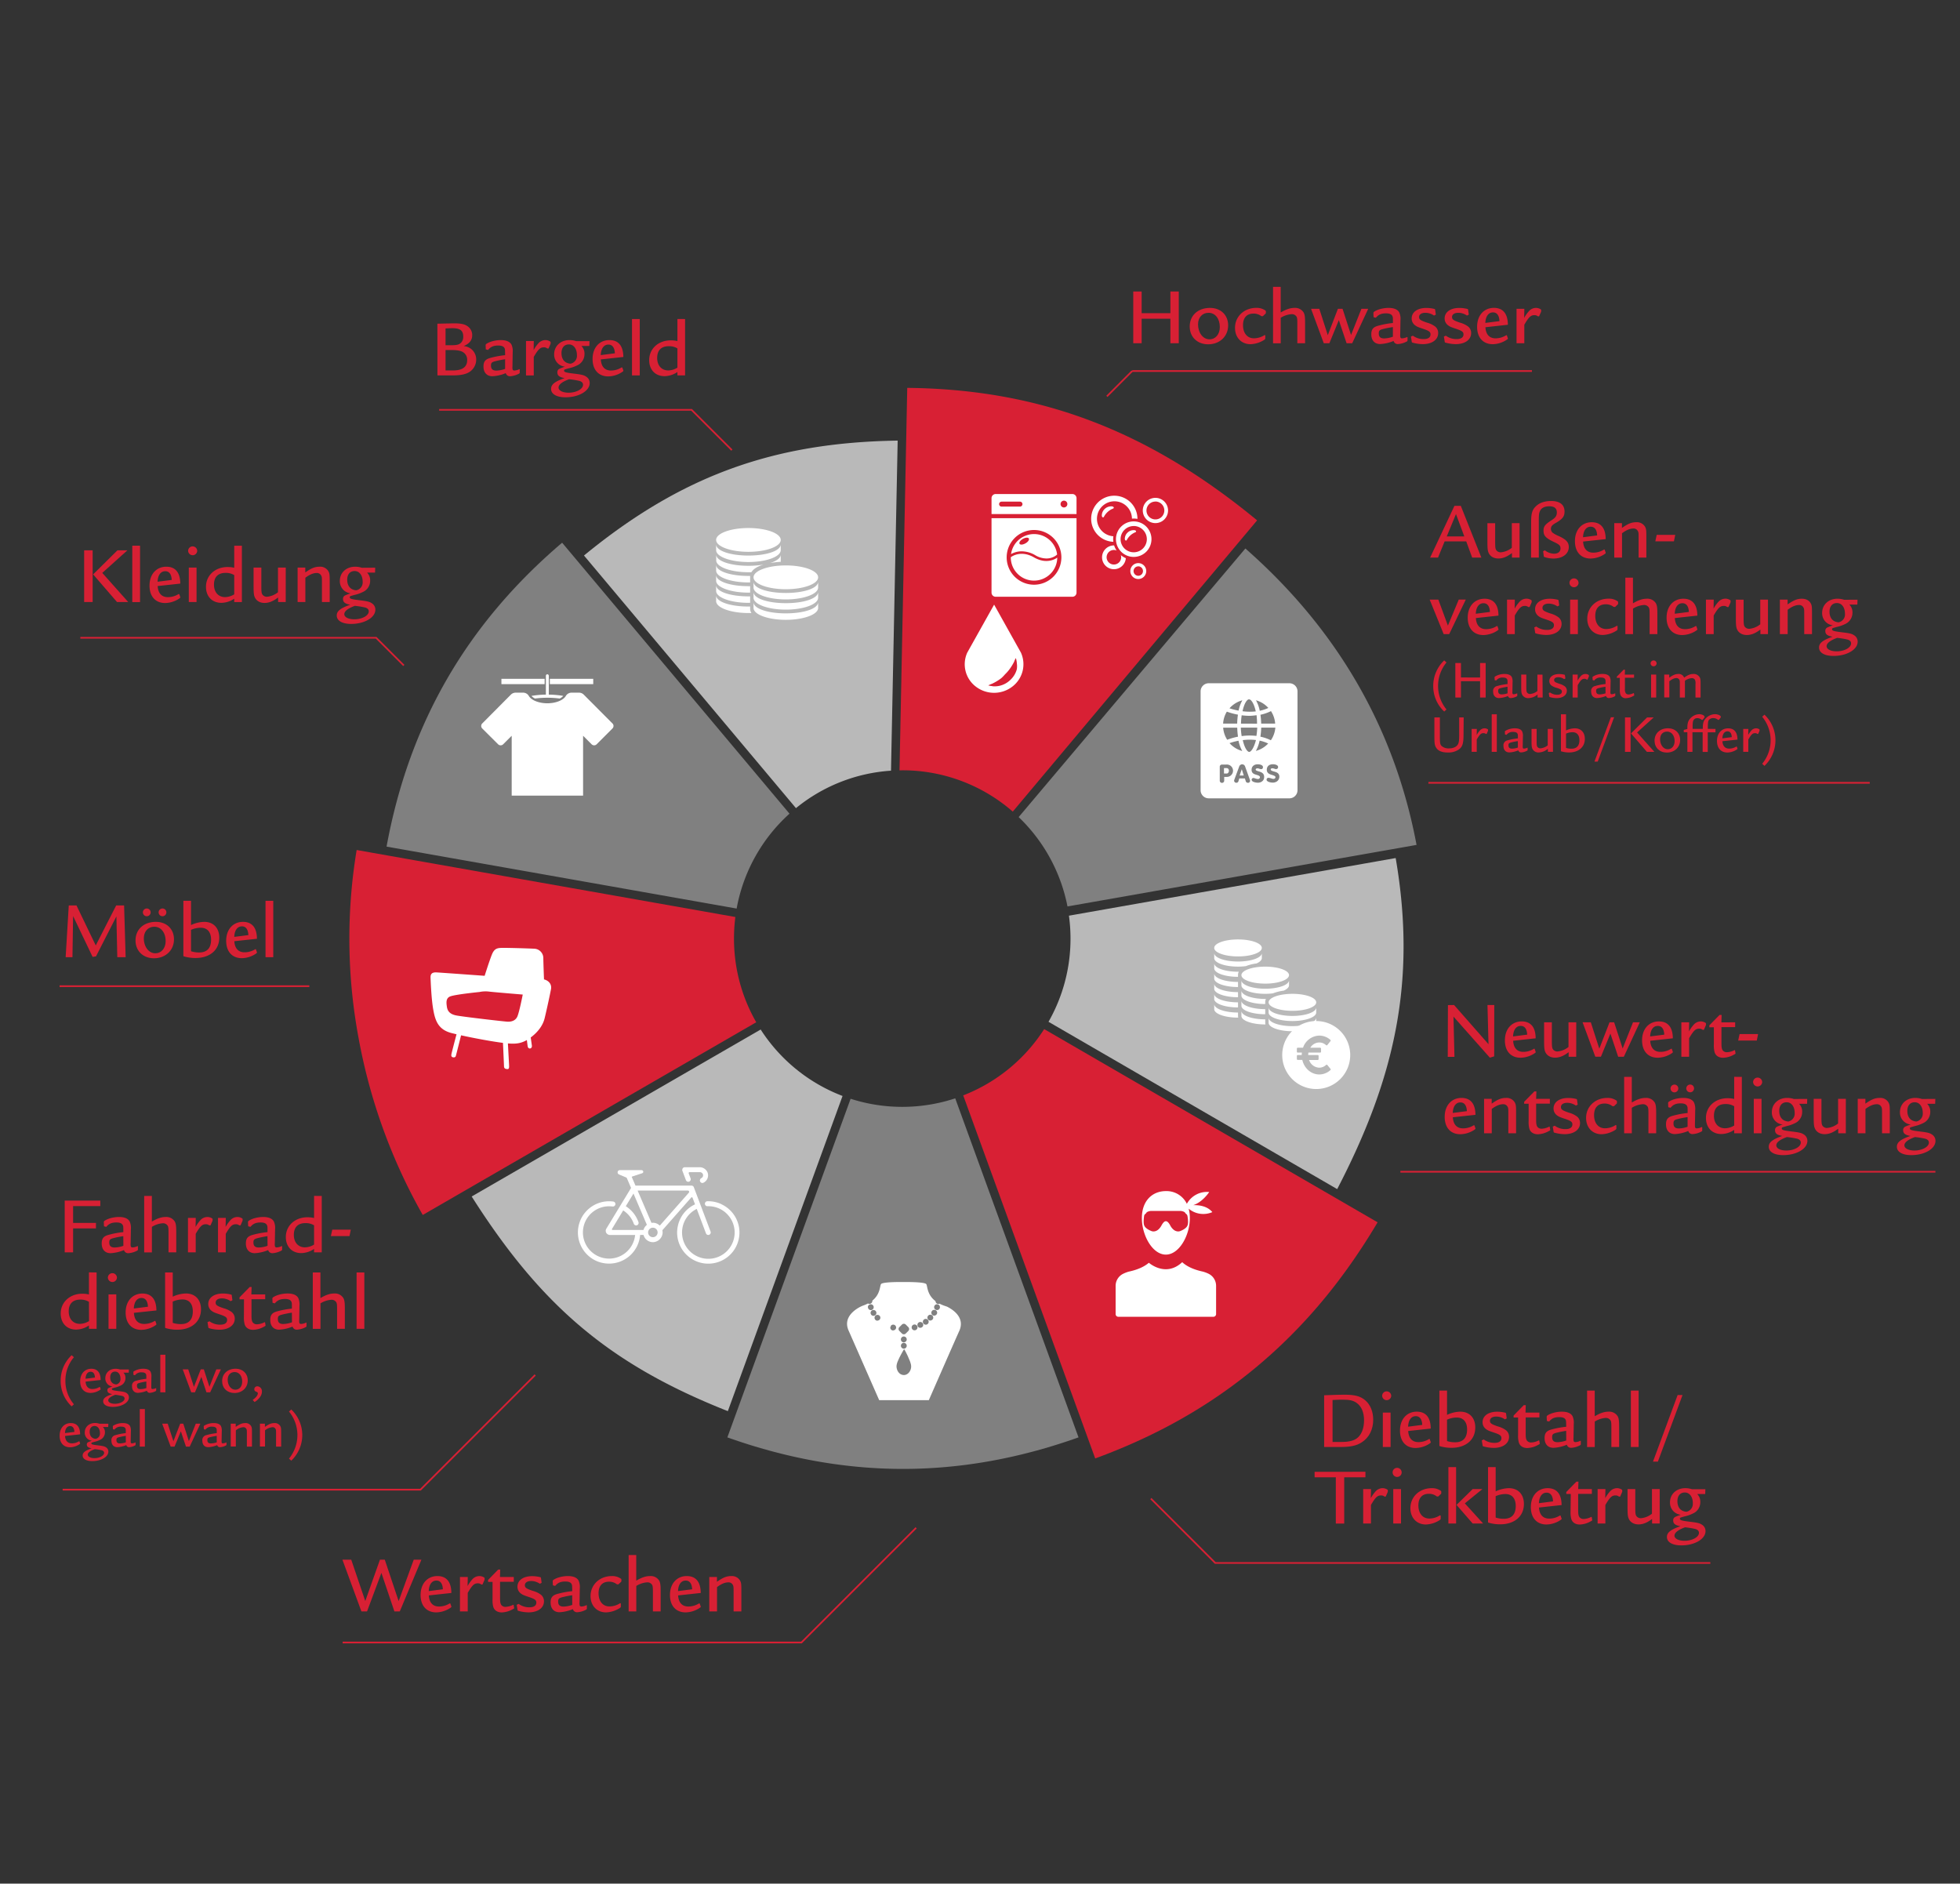 <svg id="Ebene_1" data-name="Ebene 1" xmlns="http://www.w3.org/2000/svg" viewBox="0 0 1152.96 1108.02"><rect x="0" y="0" width="1152.96" height="1108.02" fill="#333333" stroke="none"/><defs><style>.cls-1{fill:#d82034;}.cls-2{fill:#b9b9b9;}.cls-3{fill:gray;}.cls-4{fill:none;stroke:#d82034;stroke-miterlimit:10;}.cls-5,.cls-6{fill:#fff;}.cls-6{fill-rule:evenodd;}</style></defs><path class="cls-1" d="M530.76,453.11a98.61,98.61,0,0,1,65,24.31L739.49,306.09c-64.28-53-128-77.15-205.81-77.93l-4.55,225Z"/><path class="cls-2" d="M524.13,453.34l3.92-194.16c-73.37,1.08-127.56,20.86-184.53,67.59l124.7,148.6A98.48,98.48,0,0,1,524.13,453.34Z"/><path class="cls-3" d="M464.42,478.63,330.67,319.24C274.55,367,240.73,425.53,227.39,498l205.94,36.44A98.85,98.85,0,0,1,464.42,478.63Z"/><path class="cls-1" d="M431.77,552.1a100.31,100.31,0,0,1,.8-12.69L209.8,500a318.75,318.75,0,0,0,1.12,110.55,331.64,331.64,0,0,0,37.76,104.13L444.86,601.32A98.48,98.48,0,0,1,431.77,552.1Z"/><path class="cls-2" d="M447.46,605.6l-170,98.21c40.9,64.42,81.28,98.82,150.69,126.26l67.48-185.39A99.37,99.37,0,0,1,447.46,605.6Z"/><path class="cls-3" d="M561.91,646.08a99.37,99.37,0,0,1-61.54.25l-72.5,199.18c69.47,24.73,137.1,24.74,206.57,0Z"/><path class="cls-1" d="M614.23,605.34a99.32,99.32,0,0,1-47.62,39L644.25,857.9C681,844.43,712.32,826.57,740,803.34c27.27-22.92,50.31-50.52,70.37-84.34Z"/><path class="cls-2" d="M821,504.73l-192.2,33.9a99.69,99.69,0,0,1,.92,13.47,98.5,98.5,0,0,1-12.94,48.95L786.6,699.47C819.74,635.61,833.69,578.52,821,504.73Z"/><path class="cls-3" d="M627.94,533.2,833.28,497c-13.09-69.75-47.62-127.75-100.7-174.36l-133.36,158A98.86,98.86,0,0,1,627.94,533.2Z"/><polyline class="cls-4" points="47.26 375.16 221.26 375.16 237.54 391.44"/><polyline class="cls-4" points="258.32 241.08 406.82 241.08 430.51 264.76"/><line class="cls-4" x1="1099.87" y1="460.48" x2="840.26" y2="460.48"/><line class="cls-4" x1="901.16" y1="218.25" x2="666.02" y2="218.25"/><line class="cls-4" x1="1138.49" y1="689.25" x2="823.78" y2="689.25"/><polyline class="cls-4" points="1006.1 919.38 714.86 919.38 676.99 881.51"/><polyline class="cls-4" points="201.57 966.17 471.44 966.17 538.91 898.7"/><polyline class="cls-4" points="36.84 876.27 247.34 876.27 314.81 808.8"/><line class="cls-4" x1="181.96" y1="580.1" x2="35.04" y2="580.1"/><g id="Illu"><path class="cls-5" d="M557.05,768.6l-1.34-.46a21.42,21.42,0,0,1-3-1.27,1.69,1.69,0,0,1-2.25-.85,1.63,1.63,0,0,1-.15-.65c-5.1-3.87-4.65-8.85-5.43-10-1-1.44-13.32-1.24-13.32-1.24s-12.3-.23-13.3,1.21c-.76,1.11-.35,5.89-5.1,9.72v.19a1.72,1.72,0,0,1-1.7,1.72,1.69,1.69,0,0,1-.88-.24,23.39,23.39,0,0,1-3.18,1.36s-12.52,4.87-8.22,14.58c3.23,7.29,13.18,30,18,40.93h29.2c4.77-10.89,14.73-33.64,18-40.93C567.81,774.67,559.94,770,557.05,768.6Zm-28,12.07,1.53-1.53a1.58,1.58,0,0,1,2.22,0l1.53,1.53a1.58,1.58,0,0,1,0,2.22l-1.53,1.53a1.58,1.58,0,0,1-2.22,0l-1.53-1.53a1.57,1.57,0,0,1,0-2.23l.06-.06Zm2.62,8.94a1.72,1.72,0,1,1,1.71-1.73v0a1.72,1.72,0,0,1-1.69,1.7Zm1.71,2a1.71,1.71,0,1,1-1.71-1.71,1.72,1.72,0,0,1,1.71,1.71v0ZM510.51,769a1.72,1.72,0,1,1,1.79,1.65h0a1.71,1.71,0,0,1-1.73-1.69v0Zm1.59,3.31a1.72,1.72,0,1,1,1.73,1.71h0a1.72,1.72,0,0,1-1.7-1.74v0Zm4.07,4.57a1.72,1.72,0,1,1,1.71-1.73h0a1.73,1.73,0,0,1-1.69,1.66Zm2.69,2.44a2.64,2.64,0,1,0,0-.06Zm3.18,1.84a1.72,1.72,0,1,1,1.72-1.72h0a1.73,1.73,0,0,1-1.7,1.65Zm3.39,1.47a1.72,1.72,0,1,1,1.71-1.73h0a1.71,1.71,0,0,1-1.69,1.66Zm10.49,22a5.85,5.85,0,0,1-.87,2.24,4.49,4.49,0,0,1-1.74,1.58,3.89,3.89,0,0,1-1.37.38h-.57l-.4-.08a3.76,3.76,0,0,1-2.09-1.16,5,5,0,0,1-1.13-1.84,5.88,5.88,0,0,1-.37-2.16,4.81,4.81,0,0,1,.13-1,11.11,11.11,0,0,1,.74-2.17c.32-.74.64-1.47,1-2.18s.71-1.38,1.08-2.06.87-1.54,1.31-2.3h0a.22.22,0,0,1,.32-.09.22.22,0,0,1,.1.09l.11.21c.36.66.71,1.31,1.05,2s.71,1.4,1,2.12.61,1.39.89,2.09a14.29,14.29,0,0,1,.75,2.38A5.33,5.33,0,0,1,535.92,804.6ZM538,782.54a1.72,1.72,0,1,1,1.72-1.72h0a1.72,1.72,0,0,1-1.72,1.7Zm3.39-1.47a1.72,1.72,0,1,1,1.71-1.73v0a1.71,1.71,0,0,1-1.71,1.69Zm3.18-1.84a1.71,1.71,0,1,1,1.72-1.73,1.71,1.71,0,0,1-1.72,1.73h0Zm2.7-2.44a1.72,1.72,0,1,1,1.71-1.73h0a1.72,1.72,0,0,1-1.69,1.7Zm2.35-2.86a1.72,1.72,0,1,1,1.67-1.77v0a1.73,1.73,0,0,1-1.67,1.71Zm1.59-3.31a1.71,1.71,0,1,1,1.71-1.71,1.71,1.71,0,0,1-1.71,1.71h0Z"/><path class="cls-5" d="M713.16,713c-3-3.57-7.76-4.19-11.25-4.09,5.62-1.82,9.4-7.73,9.4-7.73a13.52,13.52,0,0,0-13.15,6.94,13.24,13.24,0,0,0-12.35-7.48c-7.79,0-14.11,5.51-14.11,15.84S678,738,685.81,738s14.11-11.22,14.11-21.54a21.11,21.11,0,0,0-.69-5.48A13.44,13.44,0,0,0,713.16,713Zm-14.59,7.76a1.8,1.8,0,0,0-.08.21c-.15.39-.91,1.89-4.24,3.19,0,0-2.94,1.3-5.47-2.63a4.27,4.27,0,0,1-.3-.51c-.34-.68-1.49-2.76-2.66-2.65-1.18-.11-2.33,2-2.67,2.65-.1.18-.2.35-.31.51-2.53,3.93-5.47,2.63-5.47,2.63-3.33-1.3-4.09-2.8-4.23-3.19l-.09-.21c-.68-1.65,0-5.69,0-5.69.07-.53.75-1.07,1-1.27a.4.4,0,0,0,.15-.19c.38-.9,2-1.21,2.74-1.3h17.62c.73.09,2.37.4,2.74,1.31a.43.43,0,0,0,.15.18c.26.2.94.74,1,1.27C698.52,715,699.26,719.07,698.57,720.72Z"/><path class="cls-5" d="M711,749.29A19.09,19.09,0,0,0,707.6,748c-6.67-1.42-10.28-3.77-12.17-5.56-9.73,9.15-19.62.35-19.62.35-2,1.73-5.54,3.88-11.79,5.21a18.8,18.8,0,0,0-3.41,1.32,7.89,7.89,0,0,0-4.35,7V773a1.59,1.59,0,0,0,1.6,1.57h55.9a1.59,1.59,0,0,0,1.6-1.57V756.33A7.91,7.91,0,0,0,711,749.29Z"/><path class="cls-6" d="M320,576s-.39-10-.39-12.51a5.53,5.53,0,0,0-5.43-5.43c-3.49-.19-15.47-.53-18.43-.49s-4.89.15-6.4,3.93S285.09,574,285.09,574s-25.11-1.82-28.25-2-3.67,1.31-3.57,3.3.43,12.05,1.6,18.64,3,11.78,10.84,13.76l2.84.69c-.77,2.91-2.85,10.86-3,11.7-.18,1,0,1.6.78,1.81s1.56.07,1.81-.75c.21-.67,2.35-9.2,3.09-12.15,7.43,1.64,16.55,3.32,22.73,4.19l1.91.26c.16,3.43.58,12.6.61,13.75,0,1.42,1,1.6,2,1.67s1-1,1-1.74c0-.56-.48-9.14-.7-13.36,4.62.4,7.7,0,11.15-2,.17,1.37.39,3.17.5,3.79.31,1.8,2.71,1.52,2.44-.55-.08-.53-.42-3-.67-4.75,3.95-2.92,7.11-6.84,8.19-11.32,1.25-5.12,3.23-14.34,3.74-17.13s-1.25-5-4.17-5.72Zm-37.7,7.47a17.47,17.47,0,0,1,5.68-.15c3.5.39,19.52,1.71,19.52,1.71s-2.1,10.81-3.27,13.14-3.57,2.95-5.91,2.8-24.1-2.65-29.55-3.58-5.75-4-6-6-.32-4.36,2.1-5.28C268.11,584.9,282.26,583.5,282.26,583.5Z"/><path class="cls-5" d="M758.51,401.91H711a4.77,4.77,0,0,0-4.75,4.75v58.19A4.77,4.77,0,0,0,711,469.6h47.5a4.77,4.77,0,0,0,4.75-4.75V406.66A4.77,4.77,0,0,0,758.51,401.91ZM730.41,433a38,38,0,0,1-.51-5h9.66a40.08,40.08,0,0,1-.48,4.89,33.55,33.55,0,0,0-8.67.11Zm.33,8.75a15.37,15.37,0,0,1-7.47-4.61,34.25,34.25,0,0,1,5.28-1.41,20,20,0,0,0,2.19,6ZM730,425.66a42.59,42.59,0,0,1,.41-4.91,37.23,37.23,0,0,0,4.84.32,36.67,36.67,0,0,0,3.91-.37,46.43,46.43,0,0,1,.3,5Zm11,10a23.38,23.38,0,0,1,5,1.69,15.42,15.42,0,0,1-7.24,4.36,21.11,21.11,0,0,0,2.19-6Zm.43-2.36a42.6,42.6,0,0,0,.47-5.29h8.32a15.43,15.43,0,0,1-2.64,7.44,25.67,25.67,0,0,0-6.2-2.12Zm8.73-7.67h-8.28a42.9,42.9,0,0,0-.43-5.19,24.71,24.71,0,0,0,6.19-2.15,15.38,15.38,0,0,1,2.47,7.37Zm-4-9.23a22,22,0,0,1-5.12,1.69,21,21,0,0,0-2.21-6.16,15.31,15.31,0,0,1,7.26,4.5Zm-11.36-5c1.27,0,2.92,2.61,3.9,7.07a33.19,33.19,0,0,1-7.78-.1c.91-4.38,2.55-7,3.81-7Zm-4,.55a20.5,20.5,0,0,0-2.2,6.06,39.32,39.32,0,0,1-5.36-1.36,15.4,15.4,0,0,1,7.47-4.69Zm-9,6.7a40.44,40.44,0,0,0,6.41,1.73,42.4,42.4,0,0,0-.44,5.27h-8.28a15.32,15.32,0,0,1,2.17-7Zm6,9.38a42.89,42.89,0,0,0,.45,5.31,35.7,35.7,0,0,0-6.35,1.81,15.35,15.35,0,0,1-2.38-7.12ZM721.48,457h-1.35v2.09a1.31,1.31,0,0,1-2.61.23.89.89,0,0,1,0-.23v-8a1.27,1.27,0,0,1,1.18-1.35h2.56a3.64,3.64,0,1,1,.62,7.25,3.15,3.15,0,0,1-.53,0Zm12.6,3.44a1.23,1.23,0,0,1-1.26-.9l-.52-1.64H729l-.49,1.62a1.22,1.22,0,0,1-1.25.92,1.26,1.26,0,0,1-1.3-1.22h0a1.38,1.38,0,0,1,.12-.56l2.86-7.74a1.92,1.92,0,0,1,1.75-1.34,1.87,1.87,0,0,1,1.75,1.34l2.79,7.75a2.07,2.07,0,0,1,.13.61,1.2,1.2,0,0,1-1.18,1.2l-.22,0Zm.85-18.13c-1.26,0-2.89-2.56-3.87-6.94a31.48,31.48,0,0,1,7.76-.06c-1.16,4.42-2.79,7-4.06,7Zm5.1,18.1c-1.7,0-3.78-.61-3.76-1.71a1.06,1.06,0,0,1,1-1.07,3.11,3.11,0,0,1,1.08.26,6.19,6.19,0,0,0,1.6.36,1.14,1.14,0,0,0,1.21-1.05v-.11c-.06-.67-.92-1-1.92-1.28-1.32-.38-3-.84-3-2.95s1.5-3.28,3.69-3.28c.84,0,3,.3,3,1.66,0,.74-.38,1.2-1.06,1.2a4,4,0,0,1-1.09-.24,3.19,3.19,0,0,0-1.14-.24c-.44,0-1,.24-1,.71s.63.75,1.52,1c1.41.41,3.47.9,3.47,3.33.07,2-1.51,3.42-3.76,3.42Zm8.73-.05c-1.7,0-3.69-.65-3.69-1.66a1.07,1.07,0,0,1,.94-1.17h.18a6.58,6.58,0,0,1,1.57.34,4.22,4.22,0,0,0,1.31.29c.75,0,1.18-.37,1.22-1s-1-1-2-1.31c-1.33-.38-3.1-.94-3.1-3.05s1.46-3.25,3.65-3.25c.84,0,3,.3,3,1.66a1.17,1.17,0,0,1-1.14,1.2h-.09a2.2,2.2,0,0,1-.84-.2,4.71,4.71,0,0,0-1.34-.28c-.45,0-.91.21-.93.68,0,.62.79.89,1.67,1.15,1.41.41,3.41.78,3.41,3.21-.1,2.08-1.74,3.4-4,3.4Z"/><polygon class="cls-5" points="729.2 456.17 731.62 456.17 730.47 452.47 729.2 456.17"/><path class="cls-5" d="M721.66,451.81H720V455h1.7c.73,0,1.22-.9,1.22-1.66S722.39,451.81,721.66,451.81Z"/><path class="cls-5" d="M360.26,425.54,343.39,408.6a4,4,0,0,0-2.79-1.16h-4.34a3.91,3.91,0,0,0-3.41,1.93c-1.46,2.54-5.93,4.32-10.89,4.32s-9.43-1.78-10.88-4.32a3.91,3.91,0,0,0-3.42-1.93h-4.33a4,4,0,0,0-2.79,1.15L283.7,425.53a2.1,2.1,0,0,0,0,3l0,0L293,437.8a2.12,2.12,0,0,0,3,0h0l5-5V468H343V432.79l5,5a2.1,2.1,0,0,0,3,0l0,0,9.26-9.27a2.1,2.1,0,0,0,0-3Z"/><path class="cls-5" d="M322.82,408.6V397.5a.86.86,0,0,0-.84-.86h0a.85.85,0,0,0-.86.86v11.1a54.78,54.78,0,0,0-8.49.75,6.62,6.62,0,0,0,2.08,1.55,56.24,56.24,0,0,1,14.55,0,7,7,0,0,0,2.08-1.55A55,55,0,0,0,322.82,408.6Z"/><rect class="cls-5" x="294.96" y="399.3" width="25.42" height="3.13"/><rect class="cls-5" x="323.44" y="399.3" width="25.53" height="3.13"/><path class="cls-5" d="M459.26,320.2v3.4c0,3.87-8.51,7-19,7s-19-3.13-19-7v-3.4c0,3.87,8.51,6.6,19,6.6S459.26,324.07,459.26,320.2Zm0-2.6c0,3.87-8.51,7-19,7s-19-3.13-19-7,8.51-7,19-7S459.26,313.73,459.26,317.6Zm-19,25h1v-3.82h-1c-10.49,0-19-2.73-19-6.6v3.42C421.26,339.47,429.77,342.6,440.26,342.6Zm0-6H442c1.17-2,3.77-3.48,7.14-4.5a50.26,50.26,0,0,1-8.83.72c-10.49,0-19-2.73-19-6.6v3.38C421.26,333.47,429.77,336.6,440.26,336.6Zm19-6.12V326.2c0,2.06-2.43,3.79-6.28,5A50.72,50.72,0,0,1,459.26,330.48Zm-19,18.12h1v-3.8h-1c-10.49,0-19-2.73-19-6.6v3.4C421.26,345.47,429.77,348.6,440.26,348.6Zm1,9.4v-1.22h-1c-10.49,0-19-2.73-19-6.6v3.42c0,3.87,8.51,7,19,7H442A4.82,4.82,0,0,1,441.26,358Zm-1-3.4h1v-3.8h-1c-10.49,0-19-2.73-19-6.6v3.4C421.26,351.47,429.77,354.6,440.26,354.6Zm22-5.8c-10.49,0-19-2.73-19-6.6v3.4c0,3.87,8.51,7,19,7s19-3.13,19-7v-3.4C481.26,346.07,472.75,348.8,462.26,348.8Zm0,6c-10.49,0-19-2.73-19-6.6v3.4c0,3.87,8.51,7,19,7s19-3.13,19-7v-3.4C481.26,352.07,472.75,354.8,462.26,354.8Zm0,6c-10.49,0-19-2.73-19-6.6v3.4c0,3.87,8.51,7,19,7s19-3.13,19-7v-3.4C481.26,358.07,472.75,360.8,462.26,360.8Zm19-21.2c0,3.87-8.51,7-19,7s-19-3.13-19-7,8.51-7,19-7S481.26,335.73,481.26,339.6Z"/><path class="cls-5" d="M714.26,575.6v-3c0,2.76,6.27,5,14,5v2h0v1C720.53,580.6,714.26,578.36,714.26,575.6Zm14-13c7.73,0,14-2.24,14-5s-6.27-5-14-5-14,2.24-14,5S720.53,562.6,728.26,562.6Zm0,6a37.1,37.1,0,0,0,4.59-.29,25.76,25.76,0,0,1,6.3-1.58c1.94-.85,3.11-2,3.11-3.13v-3c0,2.76-6.27,5-14,5s-14-2.24-14-5v3C714.26,566.36,720.53,568.6,728.26,568.6Zm0,6v-1.2a3.75,3.75,0,0,1,.45-1.8h-.45c-7.73,0-14-2.23-14-5v3C714.26,572.36,720.53,574.6,728.26,574.6Zm0,12v-3c-7.73,0-14-2.23-14-5v3C714.26,584.36,720.53,586.6,728.26,586.6Zm0,11v-2c-7.73,0-14-2.23-14-5v3c0,2.76,6.27,5,14,5h.14A3.77,3.77,0,0,1,728.26,597.6Zm0-5v-3c-7.73,0-14-2.24-14-5v3C714.26,590.36,720.53,592.6,728.26,592.6Zm16-14c7.73,0,14-2.24,14-5s-6.27-5-14-5-14,2.24-14,5S736.53,578.6,744.26,578.6Zm0,6a37.1,37.1,0,0,0,4.59-.29,25.76,25.76,0,0,1,6.3-1.58c1.94-.85,3.11-2,3.11-3.13v-3c0,2.76-6.27,5-14,5s-14-2.24-14-5v3C730.26,582.36,736.53,584.6,744.26,584.6Zm0,17v-2c-7.73,0-14-2.23-14-5v3c0,2.76,6.27,5,14,5h.14A3.77,3.77,0,0,1,744.26,601.6Zm0-5v-1h0v-2c-7.73,0-14-2.24-14-5v3C730.26,594.36,736.53,596.6,744.26,596.6Zm0-6v-1.2a3.75,3.75,0,0,1,.45-1.8h-.45c-7.73,0-14-2.23-14-5v3C730.26,588.36,736.53,590.6,744.26,590.6Zm16-6c-7.73,0-14,2.24-14,5s6.27,5,14,5,14-2.24,14-5S768,584.6,760.26,584.6Zm14,8v3c0,2.76-6.27,5-14,5s-14-2.24-14-5v-3c0,2.76,6.27,5,14,5S774.26,595.36,774.26,592.6Zm0,6v3c0,2.76-6.27,5-14,5s-14-2.24-14-5v-3c0,2.77,6.27,5,14,5S774.26,601.37,774.26,598.6Z"/><path class="cls-5" d="M774.26,600.6a20,20,0,1,0,20,20A20,20,0,0,0,774.26,600.6Zm8.4,28.81a9.77,9.77,0,0,1-6.59,2.62c-4.84,0-8.89-3.65-10-8.57h-2.69a.51.51,0,0,1-.51-.51h0v-1.84a.51.51,0,0,1,.51-.51h2.35a11.32,11.32,0,0,1,.09-1.43h-2.44a.51.51,0,0,1-.51-.51h0v-1.84a.51.51,0,0,1,.51-.51h3.11a10.43,10.43,0,0,1,9.62-7.14,9.79,9.79,0,0,1,6.52,2.55.51.51,0,0,1,0,.7l-1.84,2.3a.52.52,0,0,1-.75.06,5.89,5.89,0,0,0-4-1.57,6.26,6.26,0,0,0-5.27,3.1h5.81a.51.51,0,0,1,.51.51h0v1.84a.51.51,0,0,1-.51.51h-6.9a7.61,7.61,0,0,0-.13,1.43h5.6a.51.51,0,0,1,.51.51h0V623a.51.51,0,0,1-.51.51h-5.09a6.54,6.54,0,0,0,6,4.53,6,6,0,0,0,4-1.61.49.49,0,0,1,.38-.14.56.56,0,0,1,.37.19l1.87,2.28A.52.52,0,0,1,782.66,629.41Z"/><path class="cls-5" d="M608.26,341.54A13.68,13.68,0,0,0,621.93,328c-.94.7-6.23,4.17-13.67-.12s-12.73-.81-13.67-.11v.11A13.67,13.67,0,0,0,608.26,341.54Z"/><path class="cls-5" d="M583.26,348.6a2.43,2.43,0,0,0,2.43,2.43h45.14a2.43,2.43,0,0,0,2.43-2.43V304.8h-50Zm25-36.84a16.09,16.09,0,1,1-16.09,16.09,16.09,16.09,0,0,1,16.09-16.09Z"/><path class="cls-5" d="M630.83,290.6H585.69a2.43,2.43,0,0,0-2.43,2.43v9.35h50V293A2.43,2.43,0,0,0,630.83,290.6ZM600,298H589.18a1.46,1.46,0,0,1,0-2.92H600a1.46,1.46,0,0,1,0,2.92Zm25.87.5a2,2,0,1,1,2-2,2,2,0,0,1-2,2h0Z"/><path class="cls-5" d="M609,326.6a13,13,0,0,0,6.52,1.91h0a9.5,9.5,0,0,0,5.66-1.77l.67-.57a13.67,13.67,0,0,0-27.11-.23,12.74,12.74,0,0,1,6.3-1.64A16,16,0,0,1,609,326.6Zm-9.26-6.78c-.41-.73.48-2,2-2.85s3.06-.93,3.47-.2-.48,2-2,2.85-3.06,1-3.47.23Z"/><path class="cls-5" d="M655.57,291.6a13.56,13.56,0,0,0-.64,27.11,10.67,10.67,0,0,1-.12-1.6,10.35,10.35,0,0,1,.13-1.67,10.29,10.29,0,1,1,10.92-10.37c.34,0,.69-.05,1-.05a12.05,12.05,0,0,1,2.24.21v-.06A13.59,13.59,0,0,0,655.57,291.6Z"/><path class="cls-5" d="M659.31,326.54a4.37,4.37,0,0,1,.21,1.25,4.28,4.28,0,1,1-4.28-4.28,4.18,4.18,0,0,1,1.59.32,12.08,12.08,0,0,1-1.46-3h-.11a7,7,0,1,0,7,7.51A12,12,0,0,1,659.31,326.54Z"/><path class="cls-5" d="M666.9,327.6a10.45,10.45,0,1,1,10.45-10.45h0A10.46,10.46,0,0,1,666.9,327.6Zm0-18.17a7.72,7.72,0,1,0,7.72,7.72h0a7.74,7.74,0,0,0-7.72-7.74Z"/><path class="cls-5" d="M679.67,307.71a7.43,7.43,0,1,1,7.43-7.43h0A7.43,7.43,0,0,1,679.67,307.71Zm0-12.67a5.25,5.25,0,1,0,5.24,5.26h0A5.27,5.27,0,0,0,679.67,295Z"/><path class="cls-5" d="M669.59,340.6a4.68,4.68,0,1,1,4.68-4.68A4.68,4.68,0,0,1,669.59,340.6Zm0-7.45a2.77,2.77,0,1,0,2.76,2.78h0a2.78,2.78,0,0,0-2.74-2.8h0Z"/><path class="cls-5" d="M654.26,297.88a5.47,5.47,0,0,0-4.3,1.39,5.31,5.31,0,0,0-1.82,4.1c.12,1,.82,1.23,1.2.69a10.32,10.32,0,0,1,5.49-4.93C655.43,298.81,655.26,298.09,654.26,297.88Z"/><path class="cls-5" d="M667.45,311.88a5.16,5.16,0,0,0-4.06,1.31,5.07,5.07,0,0,0-1.72,3.87c.12.95.78,1.15,1.13.65a9.83,9.83,0,0,1,5.16-4.65C668.52,312.76,668.39,312.08,667.45,311.88Z"/><path id="bicycle" class="cls-5" d="M424.35,708.32a18.37,18.37,0,0,0-8.09-1.72,1.47,1.47,0,1,0-.24,2.93h.24a15.47,15.47,0,1,1-6.4,1.58l5.4,14.33a1.45,1.45,0,0,0,1.37,1,1.34,1.34,0,0,0,.52-.1,1.47,1.47,0,0,0,.85-1.88l-9.87-26.13a1.42,1.42,0,0,0-1.32-.92h-33l-2.12-4.95a.27.27,0,0,1,.13-.37l0,0,5.85-1.92c1.19-.39.86-1.87-.42-1.87H364.63a1.31,1.31,0,0,0-1.33,1.31,1.34,1.34,0,0,0,.73,1.19l4.28,1.81a.88.88,0,0,1,.46.47l2.45,5.7L356.76,722.6a2.43,2.43,0,0,0-.06,2.71,2.58,2.58,0,0,0,2.2,1.14h14.71a15.39,15.39,0,1,1-13.82-16.81l.47.05a1.53,1.53,0,0,0,1.69-1,1.46,1.46,0,0,0-.94-1.84,1.14,1.14,0,0,0-.25-.06,18.24,18.24,0,0,0-15.5,5.28,17.86,17.86,0,0,0-4.7,8.23,18.32,18.32,0,0,0,5.3,18.14,18,18,0,0,0,8.58,4.45,18.82,18.82,0,0,0,3.89.4,18.31,18.31,0,0,0,18.22-16.86h2a5.71,5.71,0,0,0,6,4.23,5.86,5.86,0,0,0,4.63-3.23,5.39,5.39,0,0,0,.45-3.76l17-19.28a.44.44,0,0,1,.63,0,.46.46,0,0,1,.13.18l1.46,3.86a18.22,18.22,0,0,0-10.1,12.67,18,18,0,0,0,.43,9.44,18.33,18.33,0,1,0,25.17-22.18ZM378.54,723.5H360.35a.41.41,0,0,1-.4-.42.36.36,0,0,1,.06-.2L366.6,712a15.73,15.73,0,0,1,3.69,3.31,15.27,15.27,0,0,1,2.52,4.51,1.46,1.46,0,0,0,1.38,1,1.45,1.45,0,0,0,1.36-2,18.27,18.27,0,0,0-7.43-9.29l4.52-7.45,7.89,18.41A5.69,5.69,0,0,0,378.54,723.5Zm5.51,4.25a2.79,2.79,0,1,1,2.79-2.79h0a2.79,2.79,0,0,1-2.79,2.79Zm4.06-6.8a5.7,5.7,0,0,0-4.06-1.7,5.55,5.55,0,0,0-.82.07l-8.15-19h29.55a.76.76,0,0,1,.76.76.81.81,0,0,1-.19.5Zm13.26-32.8v-.09a1.46,1.46,0,0,1,1.46-1.46h8.7a5,5,0,0,1,4.74,3.24,4.8,4.8,0,0,1-2.47,5.87,1.39,1.39,0,0,1-.63.15,1.48,1.48,0,0,1-1.38-1,1.52,1.52,0,0,1,.79-1.85,1.88,1.88,0,0,0,.89-2.34,2,2,0,0,0-1.84-1.18h-6a.53.53,0,0,0-.52.51.58.58,0,0,0,0,.18l1.1,2.91a1.52,1.52,0,0,1-.62,1.87,1.46,1.46,0,0,1-2-.55,1,1,0,0,1-.1-.21l-2.06-5.46a1.35,1.35,0,0,1-.11-.59Z"/><path class="cls-5" d="M600.54,383.86l-15.76-28.2L569,383.86a16.51,16.51,0,0,0,4.76,19.82h0a17.62,17.62,0,0,0,22,0h0A16.54,16.54,0,0,0,600.54,383.86Zm-2.4,9.8a13.19,13.19,0,0,1-1.38,3.29,13.67,13.67,0,0,1-2.25,2.83A14.09,14.09,0,0,1,591.6,402a13.35,13.35,0,0,1-3.38,1.35,12.64,12.64,0,0,1-3.57.36,3.28,3.28,0,0,1-.88-.08c-.29-.08-.59-.09-.88-.15h-.21l-.22-.06-.21-.06H582l-.42-.14-.2-.09h0l.19-.09.4-.18.19-.08.19-.09.38-.17.19-.08.18-.09h.18l.18-.09.71-.35c.93-.46,1.8-.95,2.62-1.46a24.94,24.94,0,0,0,2.33-1.63,25.46,25.46,0,0,0,2.1-2.18,23.42,23.42,0,0,0,1.86-2,26.49,26.49,0,0,0,1.67-2.27c.54-.82,1.05-1.68,1.51-2.55.12-.22.23-.45.35-.69l.09-.17v-.18a.76.76,0,0,1,.09-.18,1.42,1.42,0,0,0,.08-.18l.18-.37.09-.19.09-.18a.2.2,0,0,1,.08-.19l.1-.2.09-.19v-.15h0v.15l.09.2.15.41.12.41.06.21v.21c.06.28.12.56.16.85s.06.57.08.86A11.73,11.73,0,0,1,598.14,393.66Z"/></g><path class="cls-1" d="M859.31,297.54,871.4,328H866l-3.5-9.55H849.8L845.91,328h-4.65l14.3-30.43Zm-2.84,4.85-5.42,13.15h10.32Z"/><path class="cls-1" d="M893.87,328H889.4v-2.69c-2.88,2.21-5.38,3.22-8,3.22s-4.81-1.2-5.77-3.41c-.52-1.29-.67-2.49-.67-6.77v-10.6h4.56v10.56c0,3.55.1,4.27.53,5.13a3.17,3.17,0,0,0,2.83,1.44,12,12,0,0,0,6.44-2.64V307.72h4.56Z"/><path class="cls-1" d="M900.68,307.28c0-5.32.62-7.39,2.83-9.5s5.19-3.07,9-3.07c5,0,7.82,2.16,7.82,6.14,0,2.93-1.15,4.42-4.94,6.63-2.35,1.29-3.07,2.16-3.07,3.6a3,3,0,0,0,1.1,2.35,18.56,18.56,0,0,0,3.55,1.92c4.37,2,5.86,3.69,5.86,6.43,0,4-3.6,6.77-9,6.77a16.32,16.32,0,0,1-5.37-.91.54.54,0,0,1-.34-.48l-.38-2.88,1-.58a9,9,0,0,0,5.47,2c2.31,0,3.75-1.2,3.75-3.12,0-1.59-.72-2.31-3.7-3.7-5-2.35-6.29-3.74-6.29-6.72,0-2.49.87-3.65,4.71-6.14,2.4-1.54,3.12-2.64,3.12-4.61,0-2.4-1.49-3.6-4.42-3.6-2.73,0-4.7,1-5.47,2.73-.62,1.35-.72,2.26-.72,6.68V328h-4.56Z"/><path class="cls-1" d="M931.25,318.56c.24,4.23,2.36,6.53,6,6.53a11.78,11.78,0,0,0,6.29-1.82h.38l.62,1.82v.19c0,.2-.19.34-.81.77a15.39,15.39,0,0,1-8.07,2.5c-5.71,0-9.21-3.89-9.21-10.23,0-6.67,4-11.13,9.89-11.13,5.32,0,8.16,3.41,8.2,9.93Zm8.26-3.6c-.14-3.36-1.49-5.13-3.79-5.13-2.69,0-4.37,2.35-4.51,6.19Z"/><path class="cls-1" d="M954.1,307.72v2.83c3.65-2.55,5.72-3.36,8.4-3.36a5.56,5.56,0,0,1,5.24,2.73c.62,1.2.72,2,.72,5.76V328H963.9V316.5c0-2.78,0-3.41-.49-4.18a2.76,2.76,0,0,0-2.59-1.44c-2,0-4.17.92-6.67,2.79V328h-4.56V307.72Z"/><path class="cls-1" d="M985.45,314.63l-.77,3.79H973.73l.82-3.79Z"/><path class="cls-1" d="M846.1,352.72,851.72,368l6.39-15.31h4.13L852.49,373h-3.26L841,352.72Z"/><path class="cls-1" d="M868.18,363.56c.24,4.23,2.36,6.53,6,6.53a11.78,11.78,0,0,0,6.29-1.82h.38l.62,1.82v.19c0,.2-.19.34-.81.77a15.39,15.39,0,0,1-8.07,2.5c-5.71,0-9.21-3.89-9.21-10.23,0-6.67,4-11.13,9.89-11.13,5.32,0,8.16,3.41,8.2,9.93Zm8.26-3.6c-.14-3.36-1.49-5.13-3.79-5.13-2.69,0-4.37,2.35-4.51,6.19Z"/><path class="cls-1" d="M891.08,352.72,891,358a20.29,20.29,0,0,1,3-4.17,5.6,5.6,0,0,1,3.94-1.68,5.08,5.08,0,0,1,2.83.86c.19.15.24.29.24.72a2.26,2.26,0,0,1-.15.87l-1.1,2.49h-.72a3,3,0,0,0-2.06-.67c-2.12,0-3.27,1.1-5.91,5.62V373h-4.56V352.72Z"/><path class="cls-1" d="M916.14,356.7a8.94,8.94,0,0,0-5.14-1.63c-2.26,0-3.65,1-3.65,2.45s.72,2,4.71,3.36a13.83,13.83,0,0,1,4.8,2.3,4.83,4.83,0,0,1,1.73,3.79c0,3.94-3.6,6.53-9.08,6.53a22.89,22.89,0,0,1-6.09-.91c-.29-.1-.29-.14-.39-.53l-.48-3,1.16-.53a10.41,10.41,0,0,0,6.38,2c2.54,0,4-1,4-2.74,0-1.49-.81-2.11-4.22-3.27-3-1-3.65-1.24-4.71-2a4.92,4.92,0,0,1-2.16-4.13c0-3.75,3.41-6.19,8.64-6.19a19.78,19.78,0,0,1,4.85.62c.24.1.29.19.34.53l.38,2.78Z"/><path class="cls-1" d="M928.57,342.92a2.67,2.67,0,0,1-5.33,0,2.63,2.63,0,0,1,2.69-2.69A2.67,2.67,0,0,1,928.57,342.92Zm-.39,9.8V373h-4.56V352.72Z"/><path class="cls-1" d="M949.21,357a7.2,7.2,0,0,0-4.66-1.54c-3.93,0-6.14,2.45-6.14,6.82,0,4.7,2.54,7.73,6.38,7.73a11.61,11.61,0,0,0,6.34-1.93l.38.2v1.77c0,.34-.09.48-.48.82a16,16,0,0,1-8.21,2.64c-5.37,0-9.12-3.89-9.12-9.6,0-6.72,5.38-11.76,12.53-11.76a8.76,8.76,0,0,1,5.38,1.58c.24.19.24.29.24,1s-.05.63-.29.91l-1.49,1.4Z"/><path class="cls-1" d="M960.58,339.8v15.08c3.22-1.88,5.62-2.69,8.12-2.69a5.82,5.82,0,0,1,5.37,2.69c.67,1.24.87,2.54.87,6.48V373h-4.56V361.26c0-2.4-.1-3.26-.48-3.94a3.25,3.25,0,0,0-3-1.44,13.88,13.88,0,0,0-6.29,2.12v15h-4.51V339.8Z"/><path class="cls-1" d="M985.21,363.56c.24,4.23,2.35,6.53,5.95,6.53a11.78,11.78,0,0,0,6.29-1.82h.38l.63,1.82v.19c0,.2-.2.34-.82.77a15.36,15.36,0,0,1-8.07,2.5c-5.71,0-9.21-3.89-9.21-10.23,0-6.67,4-11.13,9.89-11.13,5.32,0,8.16,3.41,8.21,9.93Zm8.25-3.6c-.14-3.36-1.48-5.13-3.79-5.13-2.69,0-4.37,2.35-4.51,6.19Z"/><path class="cls-1" d="M1008.1,352.72,1008,358a21.12,21.12,0,0,1,3-4.17,5.6,5.6,0,0,1,3.94-1.68,5.08,5.08,0,0,1,2.83.86c.19.15.24.29.24.72a2.48,2.48,0,0,1-.14.87l-1.11,2.49h-.72a3,3,0,0,0-2.06-.67c-2.11,0-3.27,1.1-5.91,5.62V373h-4.56V352.72Z"/><path class="cls-1" d="M1040,373h-4.46v-2.69c-2.88,2.21-5.38,3.22-8,3.22s-4.8-1.2-5.76-3.41c-.53-1.29-.67-2.49-.67-6.77v-10.6h4.56v10.56c0,3.55.1,4.27.53,5.13a3.16,3.16,0,0,0,2.83,1.44,12,12,0,0,0,6.43-2.64V352.72H1040Z"/><path class="cls-1" d="M1051.54,352.72v2.83c3.65-2.55,5.71-3.36,8.4-3.36,2.45,0,4.28,1,5.23,2.73.63,1.2.73,2,.73,5.76V373h-4.57V361.5c0-2.78,0-3.41-.48-4.18a2.76,2.76,0,0,0-2.59-1.44c-2,0-4.17.92-6.67,2.79V373H1047V352.72Z"/><path class="cls-1" d="M1092.58,355.64h-4.7a6.41,6.41,0,0,1,1.82,4.76,7.22,7.22,0,0,1-4.41,6.72,20.55,20.55,0,0,1-4.66,1.63c-.58.14-1.3.38-2.21.62-.53.2-.72.34-.72.77,0,.91,1,1.2,6.15,1.83,4.37.52,5.61.86,6.91,1.77a4.32,4.32,0,0,1,2,3.75c0,4.6-6.39,8.35-14.21,8.35-5.23,0-8.5-1.87-8.5-4.95,0-2.59,2.16-4.32,7.92-6.33-3.07-.58-4.22-1.49-4.22-3.36a2.11,2.11,0,0,1,1.44-2.21,26.79,26.79,0,0,1,3-1.15,7.33,7.33,0,0,1-3.93-1.73,7.24,7.24,0,0,1-2.4-5.57c0-4.85,3.79-8.35,9-8.35a12.14,12.14,0,0,1,3.94.62l7.87-.05Zm-18.09,24.49c0,1.72,2.4,3,5.9,3,4.56,0,8.5-2.16,8.5-4.65,0-1.16-.82-2-2.45-2.36a47.06,47.06,0,0,0-5.76-.91C1076.5,376.77,1074.49,378.4,1074.49,380.13Zm10.8-19.11c0-3.74-1.92-6.29-4.71-6.29s-4.37,2-4.37,5.09c0,3.7,1.92,6,5.33,6.24A4.69,4.69,0,0,0,1085.29,361Z"/><path class="cls-1" d="M850.89,389.68a21.78,21.78,0,0,0,0,27.65l-1.34,1.21a20.35,20.35,0,0,1-6.46-15,20.67,20.67,0,0,1,6.46-15.09Z"/><path class="cls-1" d="M870.65,398.53V390h3.29V410.3h-3.29v-9.59H859.4v9.59h-3.3V390h3.3v8.5Z"/><path class="cls-1" d="M879.15,398.47a.68.68,0,0,1,.19-.45,10.63,10.63,0,0,1,5.76-1.57c2.1,0,3.54.61,4.18,1.76a6.2,6.2,0,0,1,.48,3.07l-.09,5.44a4.18,4.18,0,0,0,.06,1.27.63.63,0,0,0,.67.39,4.84,4.84,0,0,0,2-.54l.12.09v1.25c0,.22-.06.29-.32.45a8.32,8.32,0,0,1-3.42,1,1.66,1.66,0,0,1-1.72-1.22,15.73,15.73,0,0,1-5.25,1.22c-2.17,0-3.48-1.44-3.48-3.81a2.93,2.93,0,0,1,2.4-3.29,34.27,34.27,0,0,1,6.07-1.15c0-2.17,0-2.27-.19-2.69-.29-.73-1.12-1.12-2.49-1.12a4.54,4.54,0,0,0-4,1.73l-.89-.22Zm7.64,5.5a37.73,37.73,0,0,0-4,.8c-1.24.35-1.5.64-1.5,1.69,0,1.34.64,2,2.11,2a11.2,11.2,0,0,0,3.42-.64Z"/><path class="cls-1" d="M907.47,410.3h-3v-1.79a8.63,8.63,0,0,1-5.34,2.14,3.9,3.9,0,0,1-3.84-2.27c-.35-.86-.44-1.66-.44-4.51v-7.06h3v7c0,2.36.07,2.84.35,3.42a2.12,2.12,0,0,0,1.89,1,8,8,0,0,0,4.28-1.76v-9.65h3Z"/><path class="cls-1" d="M920.06,399.46a5.89,5.89,0,0,0-3.42-1.09c-1.5,0-2.43.64-2.43,1.63s.48,1.31,3.14,2.24a9,9,0,0,1,3.19,1.54,3.18,3.18,0,0,1,1.15,2.52c0,2.62-2.39,4.35-6,4.35a15.34,15.34,0,0,1-4.06-.61c-.19-.06-.19-.09-.25-.35l-.32-2,.76-.36a7,7,0,0,0,4.25,1.35c1.7,0,2.69-.68,2.69-1.83,0-1-.54-1.4-2.81-2.17a9.83,9.83,0,0,1-3.13-1.31,3.27,3.27,0,0,1-1.44-2.75c0-2.49,2.27-4.12,5.75-4.12a13.34,13.34,0,0,1,3.23.41c.16.07.19.13.22.35l.26,1.86Z"/><path class="cls-1" d="M928.09,396.81l-.07,3.54a14.32,14.32,0,0,1,2-2.78,3.78,3.78,0,0,1,2.63-1.12,3.36,3.36,0,0,1,1.88.58c.13.1.16.19.16.48a1.68,1.68,0,0,1-.09.58l-.74,1.66h-.48a2,2,0,0,0-1.37-.45c-1.41,0-2.18.74-3.93,3.74v7.26h-3V396.81Z"/><path class="cls-1" d="M936.78,398.47A.63.63,0,0,1,937,398a10.62,10.62,0,0,1,5.75-1.57c2.11,0,3.55.61,4.19,1.76a6.2,6.2,0,0,1,.48,3.07l-.09,5.44a4.18,4.18,0,0,0,.06,1.27.63.63,0,0,0,.67.39,4.84,4.84,0,0,0,2-.54l.12.09v1.25c0,.22-.06.29-.32.45a8.32,8.32,0,0,1-3.42,1,1.65,1.65,0,0,1-1.72-1.22,15.73,15.73,0,0,1-5.25,1.22c-2.17,0-3.48-1.44-3.48-3.81a2.93,2.93,0,0,1,2.4-3.29,34.27,34.27,0,0,1,6.07-1.15c0-2.17,0-2.27-.19-2.69-.29-.73-1.12-1.12-2.49-1.12a4.54,4.54,0,0,0-4,1.73l-.9-.22Zm7.64,5.5a37.73,37.73,0,0,0-4,.8c-1.25.35-1.5.64-1.5,1.69,0,1.34.64,2,2.11,2a11.2,11.2,0,0,0,3.42-.64Z"/><path class="cls-1" d="M961.23,396.81v1.88h-5.37v6.46a4.3,4.3,0,0,0,.51,2.65,2,2,0,0,0,1.6.71,7.14,7.14,0,0,0,3-.83l.16.06.19,1.12a.24.24,0,0,1,0,.13c0,.12-.13.22-.7.51a9.26,9.26,0,0,1-4.16,1.18,3.18,3.18,0,0,1-3.32-2.17,9.67,9.67,0,0,1-.29-3l0-6.78h-1.76V398l4-4.06h.8l-.1,2.91Z"/><path class="cls-1" d="M974.5,390.29a1.78,1.78,0,0,1-3.55,0,1.75,1.75,0,0,1,1.79-1.8A1.78,1.78,0,0,1,974.5,390.29Zm-.26,6.52V410.3h-3V396.81Z"/><path class="cls-1" d="M981.91,396.81v1.82c2.3-1.6,3.71-2.18,5.4-2.18a3.31,3.31,0,0,1,3.36,2.15c2.21-1.54,3.68-2.15,5.4-2.15a4.07,4.07,0,0,1,3.84,2.08c.35.71.45,1.47.45,3.52v8.25h-3v-7.87a5.28,5.28,0,0,0-.29-2.52,2,2,0,0,0-1.92-1,7.74,7.74,0,0,0-4,1.53v9.85h-3v-7.71c0-1.85,0-2.27-.29-2.71a1.87,1.87,0,0,0-1.72-1c-1.18,0-2.43.54-4.16,1.85v9.53h-3V396.81Z"/><path class="cls-1" d="M847,422v10.87c0,4.19.13,5,1,5.92a6.11,6.11,0,0,0,4.44,1.43c2.43,0,4.41-.92,5.21-2.43.54-.95.7-2.3.7-5.49V422H861l-.09,10.26c0,5-.61,6.85-2.46,8.38a10.71,10.71,0,0,1-6.84,2c-3.23,0-5.44-.86-6.65-2.59-1-1.43-1.19-2.65-1.19-7.09V422Z"/><path class="cls-1" d="M868.73,428.77l-.06,3.55a14,14,0,0,1,2-2.78,3.7,3.7,0,0,1,2.62-1.12,3.39,3.39,0,0,1,1.89.57c.13.1.16.2.16.48a1.44,1.44,0,0,1-.1.58l-.73,1.66H874a2,2,0,0,0-1.38-.45c-1.4,0-2.17.74-3.93,3.74v7.26h-3V428.77Z"/><path class="cls-1" d="M880.49,420.17v22.09h-3V420.17Z"/><path class="cls-1" d="M885.22,430.43a.7.7,0,0,1,.19-.45,10.74,10.74,0,0,1,5.76-1.56c2.11,0,3.55.61,4.19,1.76a6.18,6.18,0,0,1,.48,3.07l-.1,5.43a4.33,4.33,0,0,0,.06,1.28.65.65,0,0,0,.68.38,4.8,4.8,0,0,0,2-.54l.13.09v1.25c0,.23-.07.29-.32.45a8.41,8.41,0,0,1-3.42,1,1.66,1.66,0,0,1-1.73-1.21,15.67,15.67,0,0,1-5.24,1.21c-2.18,0-3.49-1.44-3.49-3.8a2.94,2.94,0,0,1,2.4-3.3,34.41,34.41,0,0,1,6.08-1.15c0-2.17,0-2.27-.2-2.68-.28-.74-1.12-1.12-2.49-1.12a4.59,4.59,0,0,0-4,1.72l-.89-.22Zm7.64,5.5a40.39,40.39,0,0,0-4,.8c-1.24.35-1.5.64-1.5,1.69,0,1.35.64,1.95,2.11,1.95a10.9,10.9,0,0,0,3.42-.64Z"/><path class="cls-1" d="M913.54,442.26h-3v-1.79a8.63,8.63,0,0,1-5.34,2.14,3.88,3.88,0,0,1-3.83-2.27c-.36-.86-.45-1.66-.45-4.51v-7.06h3v7c0,2.37.06,2.85.35,3.42a2.09,2.09,0,0,0,1.88,1,8,8,0,0,0,4.29-1.76v-9.65h3Z"/><path class="cls-1" d="M921.21,420.17v9.49a12.82,12.82,0,0,1,5.18-1.24c3.61,0,5.88,2.4,5.88,6.2,0,4.83-3.67,8-9.33,8a16.24,16.24,0,0,1-4.41-.61c-.29-.09-.32-.13-.32-.35V420.17Zm0,19.76a10,10,0,0,0,3.2.48c3.07,0,4.67-1.73,4.67-5,0-3-1.47-4.7-4.06-4.7a9.7,9.7,0,0,0-3.81.83Z"/><path class="cls-1" d="M949.5,421.9,939.85,448h-1.92l9.65-26.08Z"/><path class="cls-1" d="M959.19,422v20.27h-3.3V422Zm13.61,0L963,430.85l10.16,11.41h-4.38l-9.36-10.84L968.9,422Z"/><path class="cls-1" d="M988.34,435.26c0,4.31-3.29,7.42-7.83,7.42-4.26,0-7.23-2.88-7.23-7,0-4.35,3.23-7.29,8-7.29C985.43,428.42,988.34,431.2,988.34,435.26Zm-11.8-.38c0,3.29,2,5.85,4.48,5.85s4.06-2,4.06-4.8c0-3.29-1.82-5.59-4.41-5.59S976.54,432.16,976.54,434.88Z"/><path class="cls-1" d="M1009.12,428.77v2h-4.54v11.54h-3V430.72h-6v11.54h-3V430.72h-2.11v-1.37l2.11-.55v-.7c0-2.88.55-4.35,2-5.79a7.35,7.35,0,0,1,5-2.2c1.6,0,3.13.8,3.13,1.53a.75.75,0,0,1-.13.48l-1,1.31h-.57a3.73,3.73,0,0,0-2.53-1,2.55,2.55,0,0,0-2.24,1.12c-.41.64-.57,1.66-.57,3.93v1.28h6v-.67c0-2.88.51-4.35,2-5.79a7.69,7.69,0,0,1,5.18-2.2c1.67,0,3.42.8,3.42,1.53a.82.82,0,0,1-.12.48l-1,1.31h-.58a4,4,0,0,0-2.78-1,3.1,3.1,0,0,0-2.56,1.12c-.44.64-.6,1.66-.6,3.93v1.28Z"/><path class="cls-1" d="M1013.2,436c.16,2.82,1.57,4.35,4,4.35a7.91,7.91,0,0,0,4.19-1.21h.25l.42,1.21v.13c0,.13-.13.22-.55.51a10.21,10.21,0,0,1-5.37,1.66c-3.8,0-6.13-2.59-6.13-6.81,0-4.44,2.65-7.41,6.58-7.41,3.55,0,5.44,2.27,5.47,6.62Zm5.5-2.39c-.09-2.24-1-3.42-2.52-3.42-1.79,0-2.91,1.56-3,4.12Z"/><path class="cls-1" d="M1028.45,428.77l-.06,3.55a14,14,0,0,1,2-2.78,3.7,3.7,0,0,1,2.62-1.12,3.39,3.39,0,0,1,1.89.57c.13.1.16.2.16.48a1.44,1.44,0,0,1-.1.58l-.73,1.66h-.48a2,2,0,0,0-1.38-.45c-1.4,0-2.17.74-3.93,3.74v7.26h-3V428.77Z"/><path class="cls-1" d="M1036.6,449.29a21.79,21.79,0,0,0,0-27.68l1.34-1.22a20.78,20.78,0,0,1,0,30.12Z"/><path class="cls-1" d="M59,706.22v3.22H43v9.93H56.45v3.22H43v14.07H38.07V706.22Z"/><path class="cls-1" d="M61.06,718.89a1,1,0,0,1,.29-.67c1.87-1.39,5.42-2.35,8.64-2.35s5.33.91,6.28,2.64a9.19,9.19,0,0,1,.72,4.61l-.14,8.16a5.81,5.81,0,0,0,.1,1.92,1,1,0,0,0,1,.58,7.11,7.11,0,0,0,3-.82l.19.14V735c0,.33-.1.43-.48.67a12.58,12.58,0,0,1-5.13,1.49,2.51,2.51,0,0,1-2.6-1.83,23.47,23.47,0,0,1-7.87,1.83c-3.27,0-5.23-2.16-5.23-5.72,0-2.78,1-4.13,3.6-4.94a51.55,51.55,0,0,1,9.12-1.73c0-3.26,0-3.41-.29-4-.43-1.11-1.68-1.68-3.74-1.68-2.79,0-4.47.72-6,2.59l-1.35-.34Zm11.47,8.26a57.72,57.72,0,0,0-6,1.2c-1.87.53-2.25,1-2.25,2.55,0,2,1,2.92,3.16,2.92a16.67,16.67,0,0,0,5.14-1Z"/><path class="cls-1" d="M89.33,703.49v15.07c3.22-1.87,5.62-2.69,8.11-2.69a5.84,5.84,0,0,1,5.38,2.69c.67,1.25.86,2.54.86,6.48v11.62H99.12V724.94c0-2.4-.09-3.26-.48-3.93a3.22,3.22,0,0,0-3-1.44,13.85,13.85,0,0,0-6.29,2.11v15H84.82V703.49Z"/><path class="cls-1" d="M115.15,716.4l-.09,5.33a20.89,20.89,0,0,1,3-4.18,5.6,5.6,0,0,1,3.94-1.68,5.08,5.08,0,0,1,2.83.86c.19.15.24.29.24.72a2.48,2.48,0,0,1-.14.87l-1.11,2.49h-.72a3,3,0,0,0-2.06-.67c-2.11,0-3.27,1.11-5.91,5.62v10.9h-4.56V716.4Z"/><path class="cls-1" d="M132.82,716.4l-.1,5.33a21.32,21.32,0,0,1,3-4.18,5.6,5.6,0,0,1,3.94-1.68,5.05,5.05,0,0,1,2.83.86c.2.15.24.29.24.72a2.27,2.27,0,0,1-.14.87l-1.1,2.49h-.72a3,3,0,0,0-2.07-.67c-2.11,0-3.26,1.11-5.9,5.62v10.9h-4.56V716.4Z"/><path class="cls-1" d="M145.87,718.89a1,1,0,0,1,.29-.67c1.87-1.39,5.42-2.35,8.64-2.35s5.33.91,6.29,2.64a9.19,9.19,0,0,1,.72,4.61l-.15,8.16a5.81,5.81,0,0,0,.1,1.92,1,1,0,0,0,1,.58,7.07,7.07,0,0,0,3-.82l.2.14V735c0,.33-.1.43-.48.67a12.66,12.66,0,0,1-5.14,1.49,2.49,2.49,0,0,1-2.59-1.83,23.52,23.52,0,0,1-7.87,1.83c-3.27,0-5.24-2.16-5.24-5.72,0-2.78,1-4.13,3.6-4.94a51.55,51.55,0,0,1,9.12-1.73c0-3.26,0-3.41-.29-4-.43-1.11-1.68-1.68-3.74-1.68-2.78,0-4.46.72-6,2.59l-1.34-.34Zm11.47,8.26a57.49,57.49,0,0,0-6,1.2c-1.88.53-2.26,1-2.26,2.55,0,2,1,2.92,3.17,2.92a16.67,16.67,0,0,0,5.13-1Z"/><path class="cls-1" d="M189.26,703.49v33.17h-4.51v-2a13.87,13.87,0,0,1-7.53,2.45c-5.48,0-9.08-3.75-9.08-9.46,0-6.67,5.38-11.62,12.72-11.62a17.26,17.26,0,0,1,3.89.44v-13Zm-4.51,17.28a9.31,9.31,0,0,0-5.13-1.3c-4.37,0-6.77,2.45-6.77,6.91s2.59,7.35,6.53,7.35a10.7,10.7,0,0,0,5.37-1.63Z"/><path class="cls-1" d="M206.35,723.31l-.77,3.79H194.64l.81-3.79Z"/><path class="cls-1" d="M56.83,748.49v33.17H52.32v-2a13.87,13.87,0,0,1-7.53,2.45c-5.48,0-9.08-3.75-9.08-9.46C35.71,766,41.09,761,48.43,761a17.26,17.26,0,0,1,3.89.44v-13Zm-4.51,17.28a9.31,9.31,0,0,0-5.13-1.3c-4.37,0-6.77,2.45-6.77,6.91S43,778.73,47,778.73a10.7,10.7,0,0,0,5.37-1.63Z"/><path class="cls-1" d="M68.79,751.61a2.67,2.67,0,0,1-5.33,0,2.62,2.62,0,0,1,2.69-2.69A2.68,2.68,0,0,1,68.79,751.61Zm-.39,9.79v20.26H63.84V761.4Z"/><path class="cls-1" d="M78.77,772.25c.24,4.22,2.35,6.53,6,6.53A11.8,11.8,0,0,0,91,777h.38l.63,1.83V779c0,.19-.19.33-.82.77a15.43,15.43,0,0,1-8.06,2.49c-5.72,0-9.22-3.89-9.22-10.22,0-6.68,4-11.14,9.89-11.14,5.33,0,8.16,3.41,8.21,9.94Zm8.26-3.6c-.15-3.36-1.49-5.14-3.8-5.14-2.68,0-4.36,2.35-4.51,6.19Z"/><path class="cls-1" d="M101.62,748.49v14.25a19.13,19.13,0,0,1,7.77-1.87c5.43,0,8.84,3.6,8.84,9.31,0,7.25-5.52,12-14,12a24.27,24.27,0,0,1-6.63-.92c-.43-.14-.48-.19-.48-.52V748.49Zm0,29.66a15,15,0,0,0,4.8.72c4.61,0,7-2.59,7-7.49,0-4.51-2.21-7-6.1-7a14.52,14.52,0,0,0-5.71,1.24Z"/><path class="cls-1" d="M135.65,765.38a8.92,8.92,0,0,0-5.14-1.63c-2.25,0-3.65,1-3.65,2.45s.72,2,4.71,3.36a13.83,13.83,0,0,1,4.8,2.3,4.85,4.85,0,0,1,1.73,3.8c0,3.93-3.6,6.52-9.08,6.52a22.89,22.89,0,0,1-6.09-.91c-.29-.09-.29-.14-.39-.53l-.48-3,1.16-.53a10.41,10.41,0,0,0,6.38,2c2.55,0,4-1,4-2.74,0-1.49-.81-2.11-4.22-3.26-3-1-3.65-1.25-4.71-2a4.92,4.92,0,0,1-2.16-4.13c0-3.74,3.41-6.19,8.64-6.19a19.78,19.78,0,0,1,4.85.62c.24.1.29.19.34.53l.38,2.78Z"/><path class="cls-1" d="M156,761.4v2.83h-8.06v9.7c0,2.21.19,3.17.77,4a3,3,0,0,0,2.4,1.06,10.6,10.6,0,0,0,4.56-1.25l.24.1.29,1.68a.4.4,0,0,1,0,.19c0,.19-.19.33-1.05.77a13.78,13.78,0,0,1-6.24,1.77c-2.55,0-4.37-1.2-5-3.26a15.06,15.06,0,0,1-.43-4.52l.05-10.17h-2.64v-1.15l6-6.1H148l-.14,4.37Z"/><path class="cls-1" d="M160.22,763.89a1,1,0,0,1,.29-.67c1.87-1.39,5.42-2.35,8.64-2.35s5.33.91,6.29,2.64a9.19,9.19,0,0,1,.72,4.61l-.14,8.16a6.44,6.44,0,0,0,.09,1.92,1,1,0,0,0,1,.58,7.11,7.11,0,0,0,3-.82l.19.14V780c0,.33-.1.43-.48.67a12.66,12.66,0,0,1-5.14,1.49,2.49,2.49,0,0,1-2.59-1.83,23.52,23.52,0,0,1-7.88,1.83c-3.26,0-5.23-2.16-5.23-5.72,0-2.78,1-4.13,3.6-4.94a51.74,51.74,0,0,1,9.12-1.73c0-3.26,0-3.41-.28-4-.44-1.11-1.68-1.68-3.75-1.68-2.78,0-4.46.72-6,2.59l-1.34-.34Zm11.48,8.26a57.21,57.21,0,0,0-6,1.2c-1.88.53-2.26,1-2.26,2.55,0,2,1,2.92,3.17,2.92a16.72,16.72,0,0,0,5.14-1Z"/><path class="cls-1" d="M188.49,748.49v15.07c3.22-1.87,5.62-2.69,8.12-2.69a5.82,5.82,0,0,1,5.37,2.69c.68,1.25.87,2.54.87,6.48v11.62h-4.56V769.94c0-2.4-.1-3.26-.48-3.93a3.25,3.25,0,0,0-3-1.44,13.85,13.85,0,0,0-6.29,2.11v15H184V748.49Z"/><path class="cls-1" d="M214.32,748.49v33.17h-4.56V748.49Z"/><path class="cls-1" d="M45,532.62l11.33,23.52,12-23.52H73l.91,30.43H69l-.53-24-12,23.52-2,.29L43,538.86l-.38,24.19h-4l1.83-30.43Z"/><path class="cls-1" d="M102.34,552.54c0,6.48-5,11.14-11.76,11.14-6.39,0-10.85-4.32-10.85-10.47,0-6.53,4.84-10.94,12-10.94C98,542.27,102.34,546.45,102.34,552.54ZM88.61,536.7a2.28,2.28,0,1,1-2.26-2.3A2.27,2.27,0,0,1,88.61,536.7Zm-4,15.27c0,4.94,2.93,8.78,6.72,8.78,3.6,0,6.1-3,6.1-7.2,0-4.94-2.74-8.4-6.62-8.4C87.12,545.15,84.62,547.89,84.62,552ZM97.87,536.7a2.28,2.28,0,1,1-2.25-2.3A2.26,2.26,0,0,1,97.87,536.7Z"/><path class="cls-1" d="M112.37,529.88v14.26a19.17,19.17,0,0,1,7.77-1.87c5.43,0,8.84,3.6,8.84,9.31,0,7.25-5.52,11.95-14,11.95a24.29,24.29,0,0,1-6.63-.91c-.43-.14-.48-.19-.48-.53V529.88Zm0,29.67a15,15,0,0,0,4.8.72c4.61,0,7-2.59,7-7.49,0-4.51-2.21-7.06-6.1-7.06a14.53,14.53,0,0,0-5.71,1.25Z"/><path class="cls-1" d="M137.85,553.65c.24,4.22,2.36,6.52,6,6.52a11.78,11.78,0,0,0,6.29-1.82h.38l.62,1.82v.2c0,.19-.19.33-.81.76a15.39,15.39,0,0,1-8.07,2.5c-5.71,0-9.21-3.89-9.21-10.22,0-6.68,4-11.14,9.89-11.14,5.32,0,8.16,3.41,8.2,9.94Zm8.26-3.6c-.14-3.37-1.49-5.14-3.79-5.14-2.69,0-4.37,2.35-4.51,6.19Z"/><path class="cls-1" d="M160.75,529.88v33.17h-4.56V529.88Z"/><path class="cls-1" d="M54.5,323.71v30.43h-5V323.71Zm20.45,0L60.16,337l15.27,17.14H68.85L54.78,337.87l14.31-14.16Z"/><path class="cls-1" d="M82.38,321v33.17H77.82V321Z"/><path class="cls-1" d="M92.75,344.73c.24,4.23,2.35,6.53,6,6.53a11.85,11.85,0,0,0,6.29-1.82h.39l.62,1.82v.19c0,.2-.19.34-.81.77a15.39,15.39,0,0,1-8.07,2.5c-5.71,0-9.22-3.89-9.22-10.23,0-6.67,4-11.13,9.89-11.13,5.33,0,8.16,3.4,8.21,9.93Zm8.26-3.6c-.14-3.36-1.49-5.13-3.79-5.13-2.69,0-4.37,2.35-4.52,6.19Z"/><path class="cls-1" d="M116,324.09a2.67,2.67,0,0,1-5.33,0,2.63,2.63,0,0,1,2.69-2.69A2.67,2.67,0,0,1,116,324.09Zm-.38,9.79v20.26h-4.56V333.88Z"/><path class="cls-1" d="M142.29,321v33.17h-4.51v-2a13.89,13.89,0,0,1-7.54,2.44c-5.47,0-9.07-3.74-9.07-9.45,0-6.68,5.37-11.62,12.72-11.62a17.84,17.84,0,0,1,3.89.43V321Zm-4.51,17.28a9.45,9.45,0,0,0-5.14-1.29c-4.37,0-6.77,2.44-6.77,6.91s2.59,7.34,6.53,7.34a10.6,10.6,0,0,0,5.38-1.63Z"/><path class="cls-1" d="M168.07,354.14H163.6v-2.69c-2.88,2.21-5.38,3.22-8,3.22s-4.8-1.2-5.76-3.41c-.53-1.29-.67-2.5-.67-6.77V333.88h4.56v10.56c0,3.56.1,4.28.53,5.14a3.16,3.16,0,0,0,2.83,1.44,12,12,0,0,0,6.43-2.64v-14.5h4.57Z"/><path class="cls-1" d="M179.58,333.88v2.84c3.65-2.55,5.72-3.36,8.4-3.36a5.56,5.56,0,0,1,5.24,2.73c.62,1.2.72,2,.72,5.76v12.29h-4.56V342.67c0-2.79,0-3.41-.48-4.18a2.78,2.78,0,0,0-2.6-1.44c-2,0-4.17.91-6.67,2.79v14.3h-4.56V333.88Z"/><path class="cls-1" d="M220.62,336.81h-4.7a6.35,6.35,0,0,1,1.82,4.75,7.2,7.2,0,0,1-4.41,6.72,20.42,20.42,0,0,1-4.66,1.64c-.58.14-1.3.38-2.21.62-.53.19-.72.34-.72.77,0,.91,1,1.2,6.15,1.82,4.37.53,5.61.87,6.91,1.78a4.32,4.32,0,0,1,2,3.74c0,4.61-6.39,8.36-14.21,8.36-5.23,0-8.5-1.88-8.5-4.95,0-2.59,2.16-4.32,7.92-6.33-3.07-.58-4.22-1.49-4.22-3.36a2.11,2.11,0,0,1,1.44-2.21,24.57,24.57,0,0,1,3-1.15,7.37,7.37,0,0,1-3.93-1.73,7.25,7.25,0,0,1-2.4-5.57c0-4.85,3.79-8.35,9-8.35a12.14,12.14,0,0,1,3.94.62l7.87-.05Zm-18.09,24.48c0,1.73,2.4,3,5.9,3,4.56,0,8.5-2.16,8.5-4.66,0-1.15-.82-2-2.45-2.35a47.06,47.06,0,0,0-5.76-.91C204.54,357.93,202.53,359.57,202.53,361.29Zm10.8-19.1c0-3.75-1.92-6.29-4.71-6.29s-4.37,2-4.37,5.09c0,3.69,1.92,6,5.33,6.24A4.69,4.69,0,0,0,213.33,342.19Z"/><path class="cls-1" d="M43.48,798.36a21.28,21.28,0,0,0-5,14,21.06,21.06,0,0,0,5,13.68l-1.34,1.22a20.39,20.39,0,0,1-6.46-15,20.65,20.65,0,0,1,6.46-15.09Z"/><path class="cls-1" d="M50.35,812.71c.16,2.82,1.57,4.35,4,4.35a7.89,7.89,0,0,0,4.19-1.21h.26l.41,1.21v.13c0,.13-.13.22-.54.51a10.21,10.21,0,0,1-5.37,1.66c-3.81,0-6.14-2.59-6.14-6.81,0-4.44,2.65-7.41,6.59-7.41,3.54,0,5.43,2.27,5.46,6.61Zm5.5-2.39c-.1-2.24-1-3.42-2.53-3.42-1.79,0-2.91,1.56-3,4.12Z"/><path class="cls-1" d="M75.73,807.44H72.6a4.24,4.24,0,0,1,1.21,3.16,4.8,4.8,0,0,1-2.94,4.48,14,14,0,0,1-3.1,1.09c-.38.09-.86.25-1.47.41-.35.13-.48.23-.48.51,0,.61.64.8,4.09,1.22,2.91.35,3.74.57,4.61,1.18A2.88,2.88,0,0,1,75.83,822c0,3.07-4.26,5.57-9.47,5.57-3.48,0-5.66-1.25-5.66-3.3,0-1.72,1.44-2.87,5.28-4.22-2.05-.38-2.81-1-2.81-2.23a1.4,1.4,0,0,1,1-1.47,15.74,15.74,0,0,1,2-.77,4.88,4.88,0,0,1-2.62-1.15,4.82,4.82,0,0,1-1.6-3.71c0-3.23,2.52-5.56,6-5.56a8.11,8.11,0,0,1,2.62.41l5.24,0Zm-12.05,16.3c0,1.15,1.6,2,3.93,2,3,0,5.66-1.43,5.66-3.1,0-.76-.55-1.31-1.63-1.56a30.92,30.92,0,0,0-3.84-.61C65,821.5,63.68,822.59,63.68,823.74ZM70.87,811c0-2.49-1.28-4.19-3.13-4.19s-2.91,1.31-2.91,3.39c0,2.46,1.28,4,3.55,4.16A3.13,3.13,0,0,0,70.87,811Z"/><path class="cls-1" d="M78.45,807.15a.65.65,0,0,1,.19-.45,10.68,10.68,0,0,1,5.75-1.56c2.11,0,3.55.6,4.19,1.76a6.14,6.14,0,0,1,.48,3.06L89,815.4c0,1.05,0,1.05.07,1.28a.63.63,0,0,0,.67.38,4.8,4.8,0,0,0,2-.54l.13.09v1.25c0,.22-.06.29-.32.45a8.41,8.41,0,0,1-3.42,1,1.67,1.67,0,0,1-1.73-1.22,15.68,15.68,0,0,1-5.24,1.22c-2.17,0-3.48-1.44-3.48-3.81A2.93,2.93,0,0,1,80,812.2a34.41,34.41,0,0,1,6.08-1.15c0-2.17,0-2.27-.19-2.68-.29-.74-1.12-1.12-2.5-1.12a4.56,4.56,0,0,0-4,1.72l-.9-.22Zm7.63,5.5a39.58,39.58,0,0,0-4,.8c-1.25.35-1.51.64-1.51,1.69,0,1.35.64,2,2.11,2a11.15,11.15,0,0,0,3.42-.64Z"/><path class="cls-1" d="M97.3,796.89V819h-3V796.89Z"/><path class="cls-1" d="M110.73,805.49l3.35,10.32,4-10.32h1.82l3.29,10.26,4.06-10.26h2.69L123.64,819h-2.2l-3-9.05L114.69,819h-2.2l-5-13.49Z"/><path class="cls-1" d="M145.73,812c0,4.31-3.29,7.41-7.83,7.41-4.25,0-7.23-2.87-7.23-7,0-4.35,3.23-7.29,8-7.29C142.82,805.14,145.73,807.92,145.73,812Zm-11.8-.39c0,3.3,1.95,5.85,4.48,5.85s4.06-2,4.06-4.79c0-3.29-1.82-5.59-4.41-5.59S133.93,808.88,133.93,811.59Z"/><path class="cls-1" d="M148.73,823.39c1.92-1.34,2.94-2.69,2.94-3.8,0-.42-.25-.68-.76-.87-1-.35-1.31-.76-1.31-1.56a1.72,1.72,0,0,1,1.82-1.7,2.87,2.87,0,0,1,2.65,3.14c0,1.82-1,3.48-2.94,5.14a5.44,5.44,0,0,1-1.38.93c-.06,0-.06,0-.19-.16l-.83-.93Z"/><path class="cls-1" d="M38.27,844.68c.16,2.81,1.56,4.34,4,4.34a7.89,7.89,0,0,0,4.19-1.21h.25l.42,1.21v.13c0,.13-.13.23-.54.51a10.25,10.25,0,0,1-5.37,1.67c-3.81,0-6.14-2.59-6.14-6.81,0-4.45,2.65-7.42,6.58-7.42,3.55,0,5.44,2.27,5.47,6.62Zm5.5-2.4c-.1-2.24-1-3.42-2.53-3.42-1.79,0-2.91,1.57-3,4.12Z"/><path class="cls-1" d="M63.65,839.4H60.51a4.23,4.23,0,0,1,1.22,3.17A4.8,4.8,0,0,1,58.79,847a14,14,0,0,1-3.1,1.09l-1.47.41c-.35.13-.48.23-.48.52,0,.6.64.8,4.09,1.21,2.91.35,3.74.58,4.6,1.18a2.86,2.86,0,0,1,1.31,2.5c0,3.07-4.25,5.56-9.46,5.56-3.48,0-5.66-1.25-5.66-3.29,0-1.73,1.44-2.88,5.28-4.22-2-.39-2.82-1-2.82-2.24a1.41,1.41,0,0,1,1-1.47,17.25,17.25,0,0,1,2-.77,4.7,4.7,0,0,1-4.22-4.86c0-3.23,2.52-5.56,6-5.56a8.16,8.16,0,0,1,2.63.42l5.24,0Zm-12,16.31c0,1.15,1.59,2,3.93,2,3,0,5.66-1.44,5.66-3.1,0-.77-.55-1.31-1.63-1.57a30.92,30.92,0,0,0-3.84-.61C52.94,853.47,51.6,854.55,51.6,855.71ZM58.79,843c0-2.49-1.28-4.19-3.13-4.19s-2.91,1.32-2.91,3.39c0,2.47,1.28,4,3.55,4.16A3.13,3.13,0,0,0,58.79,843Z"/><path class="cls-1" d="M66.36,839.12a.7.7,0,0,1,.19-.45,10.65,10.65,0,0,1,5.76-1.57c2.11,0,3.55.61,4.19,1.76a6.2,6.2,0,0,1,.48,3.07l-.1,5.43a4.22,4.22,0,0,0,.06,1.28.63.63,0,0,0,.68.38,4.65,4.65,0,0,0,2-.54l.13.1v1.24c0,.23-.07.29-.32.45a8.41,8.41,0,0,1-3.42,1,1.66,1.66,0,0,1-1.73-1.21,15.67,15.67,0,0,1-5.24,1.21c-2.18,0-3.49-1.44-3.49-3.8a2.93,2.93,0,0,1,2.4-3.29A34.32,34.32,0,0,1,74,843c0-2.17,0-2.27-.19-2.68-.28-.74-1.12-1.12-2.49-1.12a4.57,4.57,0,0,0-4,1.73l-.89-.23ZM74,844.61a39.58,39.58,0,0,0-4,.8c-1.25.35-1.51.64-1.51,1.7,0,1.34.64,1.95,2.11,1.95a11.2,11.2,0,0,0,3.42-.64Z"/><path class="cls-1" d="M85.22,828.85v22.09h-3V828.85Z"/><path class="cls-1" d="M98.65,837.45,102,847.78l4-10.33h1.82l3.29,10.26,4.06-10.26h2.69l-6.27,13.49h-2.2l-3-9-3.71,9H100.4l-5-13.49Z"/><path class="cls-1" d="M119.84,839.12c0-.23.09-.39.19-.45a10.62,10.62,0,0,1,5.75-1.57c2.11,0,3.55.61,4.19,1.76a6.2,6.2,0,0,1,.48,3.07l-.1,5.43c0,1.06,0,1.06.07,1.28s.32.38.67.38a4.62,4.62,0,0,0,2-.54l.13.1v1.24c0,.23-.06.29-.32.45a8.32,8.32,0,0,1-3.42,1,1.65,1.65,0,0,1-1.72-1.21,15.67,15.67,0,0,1-5.25,1.21c-2.17,0-3.48-1.44-3.48-3.8a2.93,2.93,0,0,1,2.4-3.29,34,34,0,0,1,6.07-1.16c0-2.17,0-2.27-.19-2.68-.29-.74-1.12-1.12-2.5-1.12a4.54,4.54,0,0,0-4,1.73l-.9-.23Zm7.64,5.49a39.83,39.83,0,0,0-4,.8c-1.25.35-1.5.64-1.5,1.7,0,1.34.64,1.95,2.11,1.95a11.25,11.25,0,0,0,3.42-.64Z"/><path class="cls-1" d="M138.66,837.45v1.89c2.43-1.7,3.81-2.24,5.6-2.24a3.69,3.69,0,0,1,3.48,1.82c.42.8.48,1.31.48,3.84v8.18h-3V843.3c0-1.85,0-2.27-.32-2.78a1.84,1.84,0,0,0-1.73-1,7.67,7.67,0,0,0-4.44,1.86v9.52h-3V837.45Z"/><path class="cls-1" d="M155.83,837.45v1.89c2.43-1.7,3.8-2.24,5.59-2.24a3.7,3.7,0,0,1,3.49,1.82c.41.8.48,1.31.48,3.84v8.18h-3V843.3c0-1.85,0-2.27-.32-2.78a1.84,1.84,0,0,0-1.73-1,7.67,7.67,0,0,0-4.44,1.86v9.52h-3V837.45Z"/><path class="cls-1" d="M170,858a21.84,21.84,0,0,0,0-27.69l1.34-1.21a20.77,20.77,0,0,1,0,30.11Z"/><path class="cls-1" d="M257.29,190.4c3.5-.05,4.08-.1,5.61-.1,2-.05,3.51-.09,4.18-.09,4.08,0,6.29.48,8,1.72a6.26,6.26,0,0,1,2.69,5.19c0,3-1.59,5-5,6.43a8.83,8.83,0,0,1,4.28,1.63,7.9,7.9,0,0,1,3.07,6.34,8.66,8.66,0,0,1-4.75,7.73c-2.16,1.1-5.09,1.58-9.41,1.58h-8.64Zm8.21,12.67c3.07,0,4.27-.29,5.42-1.2A4.85,4.85,0,0,0,272.5,198c0-3.55-1.82-4.94-6.33-4.94-.82,0-.82,0-4.08.14v9.89Zm1.1,14.83c5.38,0,8.21-2.06,8.21-6a5.22,5.22,0,0,0-2.88-5c-1.3-.67-3.31-1-6.43-1h-3.41v12Z"/><path class="cls-1" d="M285.66,203.07a.93.93,0,0,1,.28-.67c1.88-1.39,5.43-2.35,8.64-2.35s5.33.91,6.29,2.64a9.19,9.19,0,0,1,.72,4.61l-.14,8.16a6.44,6.44,0,0,0,.09,1.92,1,1,0,0,0,1,.57,7.22,7.22,0,0,0,3-.81l.19.14v1.87c0,.34-.1.43-.48.67a12.42,12.42,0,0,1-5.14,1.49,2.49,2.49,0,0,1-2.59-1.82,23.46,23.46,0,0,1-7.87,1.82c-3.27,0-5.24-2.16-5.24-5.71,0-2.78,1-4.13,3.61-4.94a51.37,51.37,0,0,1,9.12-1.73c-.05-3.27-.05-3.41-.29-4-.43-1.1-1.68-1.68-3.75-1.68-2.78,0-4.46.72-6,2.6l-1.34-.34Zm11.47,8.26a57.21,57.21,0,0,0-6.05,1.2c-1.87.53-2.26,1-2.26,2.54,0,2,1,2.93,3.17,2.93a16.72,16.72,0,0,0,5.14-1Z"/><path class="cls-1" d="M314,200.57l-.09,5.33a21.12,21.12,0,0,1,3-4.17,5.56,5.56,0,0,1,3.94-1.68,5.08,5.08,0,0,1,2.83.86c.19.14.24.29.24.72a2.42,2.42,0,0,1-.14.86l-1.11,2.5h-.72a3,3,0,0,0-2.06-.67c-2.11,0-3.26,1.1-5.91,5.62v10.89h-4.56V200.57Z"/><path class="cls-1" d="M346.66,203.5H342a6.39,6.39,0,0,1,1.82,4.76,7.22,7.22,0,0,1-4.41,6.72,21.07,21.07,0,0,1-4.66,1.63c-.58.14-1.3.38-2.21.62-.53.19-.72.34-.72.77,0,.91,1,1.2,6.15,1.82,4.36.53,5.61.87,6.91,1.78a4.32,4.32,0,0,1,2,3.74c0,4.61-6.39,8.36-14.21,8.36-5.23,0-8.5-1.87-8.5-4.95,0-2.59,2.16-4.32,7.92-6.33-3.07-.58-4.22-1.49-4.22-3.36a2.11,2.11,0,0,1,1.44-2.21,24.57,24.57,0,0,1,3-1.15,7.33,7.33,0,0,1-3.93-1.73,7.24,7.24,0,0,1-2.4-5.57c0-4.85,3.79-8.35,9-8.35a12.14,12.14,0,0,1,3.94.62l7.87,0ZM328.57,228c0,1.72,2.4,3,5.9,3,4.56,0,8.5-2.16,8.5-4.66,0-1.15-.82-2-2.45-2.35a47.06,47.06,0,0,0-5.76-.91C330.58,224.62,328.57,226.26,328.57,228Zm10.8-19.11c0-3.74-1.92-6.29-4.71-6.29s-4.37,2-4.37,5.09c0,3.7,1.92,6,5.33,6.24A4.69,4.69,0,0,0,339.37,208.88Z"/><path class="cls-1" d="M353.43,211.42c.24,4.23,2.35,6.53,5.95,6.53a11.87,11.87,0,0,0,6.29-1.82h.38l.63,1.82v.19c0,.2-.19.34-.82.77a15.36,15.36,0,0,1-8.06,2.5c-5.71,0-9.22-3.89-9.22-10.23,0-6.67,4-11.13,9.89-11.13,5.33,0,8.16,3.4,8.21,9.93Zm8.26-3.6c-.15-3.36-1.49-5.13-3.8-5.13-2.68,0-4.36,2.35-4.51,6.19Z"/><path class="cls-1" d="M376.33,187.66v33.17h-4.56V187.66Z"/><path class="cls-1" d="M403,187.66v33.17h-4.51v-2a13.91,13.91,0,0,1-7.54,2.44c-5.47,0-9.07-3.74-9.07-9.45,0-6.67,5.37-11.62,12.72-11.62a17.84,17.84,0,0,1,3.89.43v-13Zm-4.51,17.28a9.45,9.45,0,0,0-5.14-1.29c-4.37,0-6.77,2.45-6.77,6.91s2.59,7.34,6.53,7.34a10.63,10.63,0,0,0,5.38-1.63Z"/><path class="cls-1" d="M688.47,184.24V171.47h4.94V201.9h-4.94V187.5h-16.9v14.4h-4.94V171.47h4.94v12.77Z"/><path class="cls-1" d="M722.45,191.39c0,6.48-4.94,11.14-11.76,11.14-6.38,0-10.85-4.32-10.85-10.47,0-6.53,4.85-10.94,11.95-10.94C718.08,181.12,722.45,185.29,722.45,191.39Zm-17.71-.58c0,4.95,2.93,8.79,6.72,8.79,3.6,0,6.09-3,6.09-7.2,0-5-2.73-8.4-6.62-8.4C707.23,184,704.74,186.73,704.74,190.81Z"/><path class="cls-1" d="M742,186a7.22,7.22,0,0,0-4.66-1.54c-3.94,0-6.14,2.45-6.14,6.82,0,4.7,2.54,7.72,6.38,7.72a11.62,11.62,0,0,0,6.34-1.92l.38.2V199c0,.34-.1.48-.48.82a16,16,0,0,1-8.21,2.64c-5.37,0-9.12-3.89-9.12-9.6,0-6.72,5.38-11.76,12.53-11.76a8.76,8.76,0,0,1,5.38,1.58c.24.19.24.29.24,1s0,.63-.29.91l-1.49,1.4Z"/><path class="cls-1" d="M753.36,168.73v15.08c3.22-1.88,5.62-2.69,8.11-2.69a5.84,5.84,0,0,1,5.38,2.69c.67,1.24.86,2.54.86,6.48V201.9h-4.56V190.19c0-2.4-.09-3.26-.48-3.94a3.22,3.22,0,0,0-3-1.44,13.88,13.88,0,0,0-6.29,2.12v15h-4.51V168.73Z"/><path class="cls-1" d="M776.07,181.65l5,15.5,5.95-15.5h2.73l5,15.4,6.09-15.4h4l-9.41,20.25h-3.31l-4.56-13.58L782,201.9H778.7l-7.48-20.25Z"/><path class="cls-1" d="M807.89,184.14a1,1,0,0,1,.29-.67c1.87-1.39,5.42-2.35,8.64-2.35s5.32.91,6.28,2.64a9.19,9.19,0,0,1,.72,4.61l-.14,8.16a5.81,5.81,0,0,0,.1,1.92.94.94,0,0,0,1,.57,7.22,7.22,0,0,0,3-.81l.19.14v1.87c0,.34-.09.44-.48.67a12.42,12.42,0,0,1-5.14,1.49,2.49,2.49,0,0,1-2.59-1.82,23.41,23.41,0,0,1-7.87,1.82c-3.26,0-5.23-2.16-5.23-5.71,0-2.78,1-4.13,3.6-4.94a51.55,51.55,0,0,1,9.12-1.73c0-3.27,0-3.41-.29-4-.43-1.11-1.68-1.68-3.74-1.68-2.79,0-4.47.72-6,2.59l-1.35-.34Zm11.47,8.26a57.72,57.72,0,0,0-6.05,1.2c-1.87.53-2.25,1-2.25,2.54,0,2,1,2.93,3.16,2.93a16.67,16.67,0,0,0,5.14-1Z"/><path class="cls-1" d="M843.55,185.63a8.89,8.89,0,0,0-5.14-1.63c-2.25,0-3.64,1-3.64,2.45s.72,2,4.7,3.36a13.73,13.73,0,0,1,4.8,2.3A4.8,4.8,0,0,1,846,195.9c0,3.94-3.6,6.53-9.07,6.53a23,23,0,0,1-6.1-.91c-.29-.1-.29-.14-.38-.53l-.48-3,1.15-.53a10.44,10.44,0,0,0,6.38,2c2.55,0,4-1,4-2.73,0-1.49-.82-2.11-4.23-3.27-3-1-3.65-1.24-4.7-2a4.89,4.89,0,0,1-2.16-4.13c0-3.75,3.41-6.19,8.64-6.19a19.85,19.85,0,0,1,4.85.62c.24.1.28.19.33.53l.39,2.78Z"/><path class="cls-1" d="M862.94,185.63a8.89,8.89,0,0,0-5.13-1.63c-2.26,0-3.65,1-3.65,2.45s.72,2,4.7,3.36a13.73,13.73,0,0,1,4.8,2.3,4.8,4.8,0,0,1,1.73,3.79c0,3.94-3.6,6.53-9.07,6.53a23,23,0,0,1-6.1-.91c-.29-.1-.29-.14-.38-.53l-.48-3,1.15-.53a10.44,10.44,0,0,0,6.38,2c2.55,0,4-1,4-2.73,0-1.49-.82-2.11-4.23-3.27-3-1-3.65-1.24-4.7-2a4.92,4.92,0,0,1-2.16-4.13c0-3.75,3.41-6.19,8.64-6.19a19.85,19.85,0,0,1,4.85.62c.24.1.29.19.33.53l.39,2.78Z"/><path class="cls-1" d="M873.79,192.49c.24,4.23,2.35,6.53,6,6.53A11.85,11.85,0,0,0,886,197.2h.38L887,199v.19c0,.2-.19.34-.82.77a15.33,15.33,0,0,1-8.06,2.5c-5.71,0-9.22-3.89-9.22-10.23,0-6.67,4-11.13,9.89-11.13,5.33,0,8.16,3.41,8.21,9.93Zm8.26-3.6c-.15-3.36-1.49-5.13-3.8-5.13-2.68,0-4.36,2.35-4.51,6.19Z"/><path class="cls-1" d="M896.69,181.65l-.1,5.32a21.12,21.12,0,0,1,3-4.17,5.6,5.6,0,0,1,3.94-1.68,5.08,5.08,0,0,1,2.83.86c.19.15.24.29.24.72a2.48,2.48,0,0,1-.14.87l-1.11,2.49h-.72a3,3,0,0,0-2.06-.67c-2.11,0-3.26,1.1-5.9,5.62V201.9h-4.57V181.65Z"/><path class="cls-1" d="M778.92,820.74c6.49-.24,9.37-.34,11.81-.34,6.29,0,9.56.87,12.39,3.32,3,2.59,4.66,6.62,4.66,11.42,0,5.76-2.45,10.56-6.77,13.3-3.08,2-6.72,2.73-12.72,2.73h-9.37Zm10.33,27.46c4.7,0,7.82-.91,9.79-2.88,2.16-2.11,3.36-5.67,3.36-9.79,0-4.85-1.59-8.5-4.61-10.47-2-1.3-4-1.73-7.92-1.73-1.15,0-3.17,0-6,.19V848.2Z"/><path class="cls-1" d="M818.38,821.12a2.67,2.67,0,0,1-5.33,0,2.62,2.62,0,0,1,2.69-2.68A2.67,2.67,0,0,1,818.38,821.12Zm-.38,9.8v20.25h-4.56V830.92Z"/><path class="cls-1" d="M828.37,841.77c.24,4.22,2.35,6.52,6,6.52a11.78,11.78,0,0,0,6.29-1.82H841l.62,1.82v.2c0,.19-.19.33-.81.76a15.39,15.39,0,0,1-8.07,2.5c-5.71,0-9.21-3.89-9.21-10.22,0-6.68,4-11.14,9.89-11.14,5.32,0,8.16,3.41,8.2,9.93Zm8.25-3.61c-.14-3.36-1.49-5.13-3.79-5.13-2.69,0-4.37,2.35-4.51,6.19Z"/><path class="cls-1" d="M851.21,818v14.26a19.21,19.21,0,0,1,7.78-1.87c5.42,0,8.83,3.6,8.83,9.31,0,7.25-5.52,11.95-14,11.95a24.18,24.18,0,0,1-6.63-.91c-.43-.14-.48-.19-.48-.53V818Zm0,29.67a15.07,15.07,0,0,0,4.8.72c4.61,0,7-2.59,7-7.49,0-4.51-2.21-7.06-6.09-7.06a14.54,14.54,0,0,0-5.72,1.25Z"/><path class="cls-1" d="M885.24,834.9a8.89,8.89,0,0,0-5.13-1.63c-2.26,0-3.65,1-3.65,2.45s.72,2,4.7,3.36a13.9,13.9,0,0,1,4.81,2.3,4.82,4.82,0,0,1,1.72,3.79c0,3.94-3.6,6.53-9.07,6.53a23,23,0,0,1-6.1-.91c-.28-.1-.28-.14-.38-.53l-.48-3,1.15-.53a10.46,10.46,0,0,0,6.39,2c2.54,0,4-1,4-2.74,0-1.49-.82-2.11-4.23-3.26-3-1-3.64-1.25-4.7-2a4.92,4.92,0,0,1-2.16-4.13c0-3.75,3.41-6.19,8.64-6.19a19.85,19.85,0,0,1,4.85.62c.24.1.29.19.34.53l.38,2.78Z"/><path class="cls-1" d="M905.55,830.92v2.83h-8.07v9.7c0,2.2.2,3.16.77,4a3.07,3.07,0,0,0,2.4,1.06,10.56,10.56,0,0,0,4.56-1.25l.24.09.29,1.68a.38.38,0,0,1,0,.2c0,.19-.19.33-1.06.76a13.65,13.65,0,0,1-6.24,1.78c-2.54,0-4.37-1.2-5-3.26a14.73,14.73,0,0,1-.43-4.52l0-10.17h-2.64v-1.16l5.95-6.09h1.2l-.15,4.37Z"/><path class="cls-1" d="M909.82,833.41a1,1,0,0,1,.29-.67c1.87-1.39,5.42-2.35,8.64-2.35s5.33.91,6.29,2.64a9.42,9.42,0,0,1,.72,4.61l-.15,8.16a5.81,5.81,0,0,0,.1,1.92,1,1,0,0,0,1,.57,7.22,7.22,0,0,0,3-.81l.19.14v1.87c0,.34-.09.44-.48.68a12.56,12.56,0,0,1-5.13,1.48,2.5,2.5,0,0,1-2.6-1.82,23.41,23.41,0,0,1-7.87,1.82c-3.26,0-5.23-2.16-5.23-5.71,0-2.78,1-4.13,3.6-4.94a51.55,51.55,0,0,1,9.12-1.73c-.05-3.27-.05-3.41-.29-4-.43-1.11-1.68-1.68-3.74-1.68-2.79,0-4.47.72-6,2.59l-1.35-.34Zm11.47,8.26a57.72,57.72,0,0,0-6,1.2c-1.87.53-2.25,1-2.25,2.54,0,2,1,2.93,3.17,2.93a16.67,16.67,0,0,0,5.13-1Z"/><path class="cls-1" d="M938.09,818v15.08c3.22-1.88,5.62-2.69,8.11-2.69a5.84,5.84,0,0,1,5.38,2.69c.67,1.24.86,2.54.86,6.48v11.61h-4.56V839.46c0-2.4-.09-3.26-.48-3.93a3.23,3.23,0,0,0-3-1.45,13.88,13.88,0,0,0-6.29,2.12v15h-4.51V818Z"/><path class="cls-1" d="M963.91,818v33.17h-4.56V818Z"/><path class="cls-1" d="M989.74,820.6l-14.5,39.17h-2.88l14.5-39.17Z"/><path class="cls-1" d="M803.21,865.74V869H790.73v27.21h-4.94V869H773.31v-3.22Z"/><path class="cls-1" d="M806.48,875.92l-.1,5.32a20.57,20.57,0,0,1,3-4.17,5.56,5.56,0,0,1,3.93-1.68,5.05,5.05,0,0,1,2.83.86c.2.15.24.29.24.72a2.27,2.27,0,0,1-.14.87l-1.1,2.49h-.72a3,3,0,0,0-2.07-.67c-2.11,0-3.26,1.11-5.9,5.62v10.89h-4.56V875.92Z"/><path class="cls-1" d="M824.52,866.12a2.66,2.66,0,0,1-5.32,0,2.62,2.62,0,0,1,2.68-2.68A2.67,2.67,0,0,1,824.52,866.12Zm-.38,9.8v20.25h-4.56V875.92Z"/><path class="cls-1" d="M845.16,880.24a7.17,7.17,0,0,0-4.65-1.54c-3.94,0-6.15,2.45-6.15,6.82,0,4.7,2.55,7.73,6.39,7.73a11.64,11.64,0,0,0,6.33-1.92l.39.19v1.77c0,.34-.1.48-.48.82a16,16,0,0,1-8.21,2.64c-5.38,0-9.12-3.89-9.12-9.6,0-6.72,5.38-11.76,12.53-11.76a8.76,8.76,0,0,1,5.38,1.58c.24.19.24.29.24,1s0,.63-.29.91l-1.49,1.4Z"/><path class="cls-1" d="M856.54,863v33.17H852V863ZM872,875.92l-10.32,8.4,10.76,11.85h-6.15l-9.5-10.94,9.5-9.31Z"/><path class="cls-1" d="M879.82,863v14.26a19.17,19.17,0,0,1,7.77-1.87c5.43,0,8.84,3.6,8.84,9.31,0,7.25-5.52,11.95-14,11.95a24.16,24.16,0,0,1-6.62-.91c-.44-.14-.48-.19-.48-.53V863Zm0,29.67a15,15,0,0,0,4.8.72c4.61,0,7-2.59,7-7.49,0-4.51-2.21-7.06-6.1-7.06a14.53,14.53,0,0,0-5.71,1.25Z"/><path class="cls-1" d="M905.31,886.77c.24,4.22,2.35,6.52,6,6.52a11.78,11.78,0,0,0,6.29-1.82h.38l.62,1.82v.2c0,.19-.19.33-.81.76a15.39,15.39,0,0,1-8.07,2.5c-5.71,0-9.21-3.89-9.21-10.22,0-6.68,4-11.14,9.89-11.14,5.32,0,8.16,3.41,8.2,9.93Zm8.25-3.61c-.14-3.36-1.49-5.13-3.79-5.13-2.69,0-4.37,2.35-4.51,6.19Z"/><path class="cls-1" d="M936.41,875.92v2.83h-8.06v9.7c0,2.2.19,3.16.76,4a3.09,3.09,0,0,0,2.4,1.06,10.53,10.53,0,0,0,4.56-1.25l.24.09.29,1.68a.38.38,0,0,1,0,.2c0,.19-.19.33-1.06.76a13.65,13.65,0,0,1-6.24,1.78c-2.54,0-4.36-1.2-5-3.26a15.06,15.06,0,0,1-.43-4.52L924,878.8h-2.64v-1.16l5.95-6.09h1.2l-.14,4.37Z"/><path class="cls-1" d="M944.38,875.92l-.1,5.32a20.57,20.57,0,0,1,3-4.17,5.56,5.56,0,0,1,3.93-1.68,5.05,5.05,0,0,1,2.83.86c.2.15.24.29.24.72a2.27,2.27,0,0,1-.14.87l-1.1,2.49h-.72a3,3,0,0,0-2.07-.67c-2.11,0-3.26,1.11-5.9,5.62v10.89h-4.56V875.92Z"/><path class="cls-1" d="M976.3,896.17h-4.47v-2.68c-2.88,2.2-5.37,3.21-8,3.21s-4.8-1.2-5.76-3.41c-.53-1.29-.68-2.49-.68-6.76V875.92h4.56v10.56c0,3.55.1,4.27.53,5.13a3.15,3.15,0,0,0,2.83,1.44,12,12,0,0,0,6.44-2.64V875.92h4.56Z"/><path class="cls-1" d="M1003.08,878.84h-4.7a6.41,6.41,0,0,1,1.82,4.76,7.22,7.22,0,0,1-4.42,6.72,20.6,20.6,0,0,1-4.65,1.63c-.58.14-1.3.38-2.21.62-.53.2-.72.34-.72.77,0,.91,1,1.2,6.14,1.83,4.37.52,5.62.86,6.92,1.77a4.31,4.31,0,0,1,2,3.75c0,4.6-6.38,8.35-14.2,8.35-5.24,0-8.5-1.87-8.5-4.94,0-2.6,2.16-4.33,7.92-6.34-3.07-.58-4.23-1.49-4.23-3.36a2.12,2.12,0,0,1,1.45-2.21,26.79,26.79,0,0,1,3-1.15,7.33,7.33,0,0,1-3.93-1.73,7.23,7.23,0,0,1-2.41-5.57c0-4.85,3.8-8.35,9-8.35a12.18,12.18,0,0,1,3.94.62l7.87,0ZM985,903.33c0,1.73,2.4,3,5.91,3,4.56,0,8.49-2.16,8.49-4.65,0-1.16-.81-2-2.44-2.36a47.69,47.69,0,0,0-5.76-.91C987,900,985,901.6,985,903.33Zm10.8-19.11c0-3.74-1.92-6.29-4.7-6.29s-4.37,2-4.37,5.09c0,3.7,1.92,6,5.33,6.24A4.69,4.69,0,0,0,995.78,884.22Z"/><path class="cls-1" d="M206.61,917.44l8.26,24.34,8.64-24.34h2.83l8.16,24.39,8.88-24.39h4.52l-12.73,30.44H232l-7.64-22.66-8.45,22.66h-3.31l-11.18-30.44Z"/><path class="cls-1" d="M252.26,938.47c.24,4.22,2.35,6.53,5.95,6.53a11.8,11.8,0,0,0,6.29-1.83h.38l.63,1.83v.19c0,.19-.19.34-.82.77a15.43,15.43,0,0,1-8.06,2.49c-5.71,0-9.22-3.89-9.22-10.22,0-6.67,4-11.14,9.89-11.14,5.33,0,8.16,3.41,8.21,9.94Zm8.26-3.6c-.15-3.36-1.49-5.14-3.8-5.14-2.68,0-4.36,2.35-4.51,6.19Z"/><path class="cls-1" d="M275.16,927.62l-.1,5.33a21.32,21.32,0,0,1,3-4.18,5.6,5.6,0,0,1,3.94-1.68,5.16,5.16,0,0,1,2.83.86c.19.15.24.29.24.73a2.46,2.46,0,0,1-.14.86l-1.11,2.5h-.72a3,3,0,0,0-2.06-.68c-2.11,0-3.26,1.11-5.9,5.62v10.9h-4.57V927.62Z"/><path class="cls-1" d="M302.23,927.62v2.83h-8.07v9.7c0,2.21.2,3.17.77,4a3,3,0,0,0,2.4,1.06,10.56,10.56,0,0,0,4.56-1.25l.24.1.29,1.68a.33.33,0,0,1,.05.19c0,.19-.19.33-1.06.77a13.78,13.78,0,0,1-6.24,1.77c-2.54,0-4.37-1.2-5-3.26a14.7,14.7,0,0,1-.43-4.51l0-10.18h-2.63v-1.15l5.95-6.1h1.2l-.15,4.37Z"/><path class="cls-1" d="M317.54,931.6A8.92,8.92,0,0,0,312.4,930c-2.25,0-3.65,1-3.65,2.45s.72,2,4.71,3.36a13.83,13.83,0,0,1,4.8,2.3,4.85,4.85,0,0,1,1.73,3.8c0,3.93-3.6,6.53-9.08,6.53a22.87,22.87,0,0,1-6.09-.92c-.29-.09-.29-.14-.39-.53l-.48-3,1.16-.53a10.41,10.41,0,0,0,6.38,2c2.54,0,4-1,4-2.74,0-1.49-.81-2.11-4.22-3.26-3-1-3.65-1.25-4.71-2a4.92,4.92,0,0,1-2.16-4.13c0-3.74,3.41-6.19,8.64-6.19a20.21,20.21,0,0,1,4.85.62c.24.1.29.19.34.53l.38,2.79Z"/><path class="cls-1" d="M325.12,930.12a1,1,0,0,1,.29-.68c1.87-1.39,5.42-2.35,8.64-2.35s5.33.91,6.29,2.64a9.19,9.19,0,0,1,.72,4.61l-.15,8.16a5.81,5.81,0,0,0,.1,1.92,1,1,0,0,0,1,.58,7.07,7.07,0,0,0,3-.82l.2.14v1.88c0,.33-.1.43-.48.67a12.51,12.51,0,0,1-5.14,1.49,2.49,2.49,0,0,1-2.59-1.83,23.52,23.52,0,0,1-7.88,1.83c-3.26,0-5.23-2.16-5.23-5.72,0-2.78,1-4.12,3.6-4.94a51.55,51.55,0,0,1,9.12-1.73c-.05-3.26-.05-3.41-.29-4-.43-1.1-1.68-1.68-3.74-1.68-2.78,0-4.46.72-6,2.59l-1.34-.33Zm11.47,8.25a60.18,60.18,0,0,0-6,1.2c-1.88.53-2.26,1-2.26,2.55,0,2,1,2.92,3.17,2.92a16.67,16.67,0,0,0,5.13-1Z"/><path class="cls-1" d="M362.9,931.94a7.26,7.26,0,0,0-4.66-1.54c-3.93,0-6.14,2.45-6.14,6.82,0,4.7,2.54,7.73,6.38,7.73a11.7,11.7,0,0,0,6.34-1.92l.38.19V945c0,.33-.09.48-.48.81a16,16,0,0,1-8.21,2.64c-5.37,0-9.12-3.89-9.12-9.6,0-6.72,5.38-11.76,12.53-11.76a8.76,8.76,0,0,1,5.38,1.59c.24.19.24.28.24,1s-.05.62-.29.91l-1.49,1.39Z"/><path class="cls-1" d="M374.27,914.71v15.07c3.22-1.87,5.62-2.69,8.12-2.69a5.83,5.83,0,0,1,5.37,2.69c.67,1.25.87,2.54.87,6.48v11.62h-4.56V936.16c0-2.4-.1-3.26-.48-3.93a3.25,3.25,0,0,0-3-1.44,13.85,13.85,0,0,0-6.29,2.11v15h-4.51V914.71Z"/><path class="cls-1" d="M398.9,938.47c.24,4.22,2.35,6.53,6,6.53a11.8,11.8,0,0,0,6.29-1.83h.38l.63,1.83v.19c0,.19-.2.34-.82.77a15.43,15.43,0,0,1-8.06,2.49c-5.72,0-9.22-3.89-9.22-10.22,0-6.67,4-11.14,9.89-11.14,5.33,0,8.16,3.41,8.21,9.94Zm8.25-3.6c-.14-3.36-1.49-5.14-3.79-5.14-2.69,0-4.37,2.35-4.51,6.19Z"/><path class="cls-1" d="M421.74,927.62v2.83c3.65-2.54,5.72-3.36,8.4-3.36a5.55,5.55,0,0,1,5.24,2.74c.62,1.2.72,2,.72,5.76v12.29h-4.56V936.4c0-2.78-.05-3.4-.48-4.17a2.78,2.78,0,0,0-2.6-1.44c-2,0-4.17.91-6.67,2.78v14.31h-4.56V927.62Z"/><path class="cls-1" d="M855.35,591.18l20.25,23.05L875,591.18H879l-.05,30.2-2.55.77L855,598l.58,23.67h-3.94l.1-30.44Z"/><path class="cls-1" d="M890.1,612.21c.24,4.22,2.35,6.53,5.95,6.53a11.8,11.8,0,0,0,6.29-1.83h.38l.63,1.83v.19c0,.19-.19.34-.82.77a15.43,15.43,0,0,1-8.06,2.49c-5.72,0-9.22-3.88-9.22-10.22,0-6.67,4-11.14,9.89-11.14,5.33,0,8.16,3.41,8.21,9.94Zm8.25-3.6c-.14-3.36-1.48-5.14-3.79-5.14-2.69,0-4.37,2.35-4.51,6.19Z"/><path class="cls-1" d="M927.2,621.62h-4.46v-2.69c-2.88,2.21-5.38,3.22-8,3.22s-4.8-1.2-5.76-3.41c-.53-1.3-.67-2.5-.67-6.77V601.36h4.56v10.56c0,3.55.1,4.27.53,5.14a3.16,3.16,0,0,0,2.83,1.44,12,12,0,0,0,6.43-2.64v-14.5h4.56Z"/><path class="cls-1" d="M935.79,601.36l5,15.51,6-15.51h2.73l5,15.41,6.09-15.41h4l-9.4,20.26h-3.32L947.31,608l-5.57,13.59h-3.31l-7.49-20.26Z"/><path class="cls-1" d="M970.74,612.21c.24,4.22,2.35,6.53,6,6.53a11.8,11.8,0,0,0,6.29-1.83h.38l.63,1.83v.19c0,.19-.2.34-.82.77a15.46,15.46,0,0,1-8.06,2.49c-5.72,0-9.22-3.88-9.22-10.22,0-6.67,4-11.14,9.89-11.14,5.33,0,8.16,3.41,8.21,9.94Zm8.25-3.6c-.14-3.36-1.49-5.14-3.79-5.14-2.69,0-4.37,2.35-4.51,6.19Z"/><path class="cls-1" d="M993.63,601.36l-.09,5.33a20.48,20.48,0,0,1,3-4.18,5.6,5.6,0,0,1,3.94-1.68,5.08,5.08,0,0,1,2.83.87c.19.14.24.28.24.72a2.24,2.24,0,0,1-.15.86l-1.1,2.5h-.72a3,3,0,0,0-2.06-.68c-2.12,0-3.27,1.11-5.91,5.62v10.9h-4.56V601.36Z"/><path class="cls-1" d="M1020.7,601.36v2.83h-8.06v9.7c0,2.21.19,3.17.77,4a3,3,0,0,0,2.4,1.06,10.6,10.6,0,0,0,4.56-1.25l.24.1.29,1.68a.4.4,0,0,1,0,.19c0,.19-.19.34-1.05.77a13.78,13.78,0,0,1-6.24,1.77c-2.55,0-4.37-1.2-5-3.26a14.58,14.58,0,0,1-.44-4.51l0-10.18h-2.64v-1.15l6-6.1h1.2l-.14,4.37Z"/><path class="cls-1" d="M1034.19,608.27l-.77,3.8h-10.94l.81-3.8Z"/><path class="cls-1" d="M854.63,657.21c.24,4.22,2.35,6.53,6,6.53a11.8,11.8,0,0,0,6.29-1.83h.38l.63,1.83v.19c0,.19-.2.34-.82.77a15.44,15.44,0,0,1-8.07,2.49c-5.71,0-9.21-3.88-9.21-10.22,0-6.67,4-11.14,9.89-11.14,5.32,0,8.16,3.41,8.21,9.94Zm8.25-3.6c-.14-3.36-1.48-5.14-3.79-5.14-2.69,0-4.37,2.35-4.51,6.19Z"/><path class="cls-1" d="M877.48,646.36v2.83c3.64-2.54,5.71-3.36,8.4-3.36a5.54,5.54,0,0,1,5.23,2.74c.62,1.2.72,2,.72,5.76v12.29h-4.56V655.15c0-2.79,0-3.41-.48-4.18a2.77,2.77,0,0,0-2.59-1.44c-2,0-4.18.91-6.68,2.78v14.31H873V646.36Z"/><path class="cls-1" d="M911.7,646.36v2.83h-8.07v9.7c0,2.21.2,3.17.77,4a3,3,0,0,0,2.4,1.06,10.53,10.53,0,0,0,4.56-1.25l.24.1.29,1.68a.33.33,0,0,1,.05.19c0,.19-.19.34-1.06.77a13.78,13.78,0,0,1-6.24,1.77c-2.54,0-4.37-1.2-5-3.26a14.66,14.66,0,0,1-.43-4.51l0-10.18h-2.64v-1.15l6-6.1h1.2l-.15,4.37Z"/><path class="cls-1" d="M927,650.34a8.89,8.89,0,0,0-5.14-1.63c-2.25,0-3.64,1-3.64,2.45s.72,2,4.7,3.36a13.83,13.83,0,0,1,4.8,2.3,4.85,4.85,0,0,1,1.73,3.8c0,3.93-3.6,6.53-9.07,6.53a22.88,22.88,0,0,1-6.1-.92c-.29-.09-.29-.14-.38-.52l-.49-3,1.16-.53a10.37,10.37,0,0,0,6.38,2c2.55,0,4-1,4-2.74,0-1.48-.81-2.11-4.22-3.26-3-1-3.65-1.25-4.7-2a4.89,4.89,0,0,1-2.16-4.13c0-3.74,3.4-6.19,8.64-6.19a20.19,20.19,0,0,1,4.84.62c.24.1.29.2.34.53l.38,2.79Z"/><path class="cls-1" d="M948.51,650.68a7.25,7.25,0,0,0-4.65-1.54c-3.94,0-6.15,2.45-6.15,6.82,0,4.71,2.55,7.73,6.39,7.73a11.56,11.56,0,0,0,6.33-1.92l.39.19v1.78c0,.33-.1.48-.48.81a16,16,0,0,1-8.21,2.64c-5.38,0-9.12-3.88-9.12-9.6,0-6.72,5.38-11.76,12.53-11.76a8.71,8.71,0,0,1,5.37,1.59c.25.19.25.28.25,1s0,.62-.29.91l-1.49,1.39Z"/><path class="cls-1" d="M959.89,633.45v15.07c3.22-1.87,5.61-2.69,8.11-2.69a5.84,5.84,0,0,1,5.38,2.69c.67,1.25.86,2.55.86,6.48v11.62h-4.56V654.91c0-2.41-.09-3.27-.48-3.94a3.22,3.22,0,0,0-3-1.44,13.85,13.85,0,0,0-6.29,2.11v15h-4.51V633.45Z"/><path class="cls-1" d="M981.25,648.86a1,1,0,0,1,.29-.68c1.87-1.39,5.42-2.35,8.64-2.35s5.32.91,6.29,2.64a9.42,9.42,0,0,1,.72,4.61l-.15,8.16c0,1.59,0,1.59.1,1.92a.94.94,0,0,0,1,.58,7.11,7.11,0,0,0,3-.82l.19.15v1.87c0,.33-.09.43-.48.67a12.42,12.42,0,0,1-5.14,1.49,2.49,2.49,0,0,1-2.59-1.83,23.47,23.47,0,0,1-7.87,1.83c-3.26,0-5.23-2.16-5.23-5.71,0-2.79,1-4.13,3.6-4.95a51.55,51.55,0,0,1,9.12-1.73c0-3.26,0-3.41-.29-4-.43-1.1-1.68-1.68-3.74-1.68-2.79,0-4.47.72-6,2.59l-1.35-.33Zm6-8.6A2.28,2.28,0,1,1,985,638,2.27,2.27,0,0,1,987.25,640.26Zm5.47,16.85a60.43,60.43,0,0,0-6.05,1.2c-1.87.53-2.25,1-2.25,2.55,0,2,1,2.93,3.16,2.93a17,17,0,0,0,5.14-1Zm3.79-16.85a2.28,2.28,0,1,1-2.25-2.3A2.26,2.26,0,0,1,996.51,640.26Z"/><path class="cls-1" d="M1024.64,633.45v33.17h-4.51v-2a13.9,13.9,0,0,1-7.54,2.45c-5.47,0-9.07-3.74-9.07-9.46,0-6.67,5.38-11.61,12.72-11.61a17.18,17.18,0,0,1,3.89.43v-13Zm-4.51,17.28a9.43,9.43,0,0,0-5.14-1.3c-4.37,0-6.77,2.45-6.77,6.92s2.6,7.34,6.53,7.34a10.7,10.7,0,0,0,5.38-1.63Z"/><path class="cls-1" d="M1036.59,636.57a2.67,2.67,0,0,1-5.33,0,2.62,2.62,0,0,1,2.69-2.69A2.67,2.67,0,0,1,1036.59,636.57Zm-.38,9.79v20.26h-4.56V646.36Z"/><path class="cls-1" d="M1063,649.29h-4.7a6.37,6.37,0,0,1,1.82,4.75,7.2,7.2,0,0,1-4.41,6.72,20.74,20.74,0,0,1-4.66,1.63c-.58.15-1.3.39-2.21.63-.53.19-.72.33-.72.77,0,.91,1,1.2,6.14,1.82,4.37.53,5.62.86,6.92,1.78a4.32,4.32,0,0,1,2,3.74c0,4.61-6.39,8.35-14.21,8.35-5.24,0-8.5-1.87-8.5-4.94,0-2.59,2.16-4.32,7.92-6.34-3.07-.57-4.22-1.49-4.22-3.36a2.12,2.12,0,0,1,1.44-2.21,26.79,26.79,0,0,1,3-1.15,7.09,7.09,0,0,1-6.33-7.29c0-4.85,3.79-8.36,9-8.36a12.17,12.17,0,0,1,3.94.63l7.87-.05Zm-18.09,24.48c0,1.73,2.4,3,5.9,3,4.56,0,8.5-2.16,8.5-4.66,0-1.15-.82-2-2.45-2.35a45.21,45.21,0,0,0-5.76-.91C1046.91,670.41,1044.9,672,1044.9,673.77Zm10.8-19.11c0-3.74-1.92-6.28-4.71-6.28s-4.37,2-4.37,5.08c0,3.7,1.92,6,5.33,6.25A4.71,4.71,0,0,0,1055.7,654.66Z"/><path class="cls-1" d="M1085.79,666.62h-4.46v-2.69c-2.88,2.21-5.38,3.22-8,3.22s-4.8-1.2-5.76-3.41c-.53-1.3-.67-2.5-.67-6.77V646.36h4.56v10.56c0,3.55.09,4.27.53,5.14a3.15,3.15,0,0,0,2.83,1.44,12,12,0,0,0,6.43-2.64v-14.5h4.56Z"/><path class="cls-1" d="M1097.31,646.36v2.83c3.65-2.54,5.71-3.36,8.4-3.36a5.53,5.53,0,0,1,5.23,2.74c.63,1.2.72,2,.72,5.76v12.29h-4.56V655.15c0-2.79,0-3.41-.48-4.18a2.77,2.77,0,0,0-2.59-1.44c-2,0-4.18.91-6.67,2.78v14.31h-4.56V646.36Z"/><path class="cls-1" d="M1138.35,649.29h-4.7a6.37,6.37,0,0,1,1.82,4.75,7.2,7.2,0,0,1-4.42,6.72,20.6,20.6,0,0,1-4.65,1.63c-.58.15-1.3.39-2.21.63-.53.19-.72.33-.72.77,0,.91,1,1.2,6.14,1.82,4.37.53,5.62.86,6.92,1.78a4.31,4.31,0,0,1,2,3.74c0,4.61-6.38,8.35-14.2,8.35-5.24,0-8.5-1.87-8.5-4.94,0-2.59,2.16-4.32,7.92-6.34-3.07-.57-4.22-1.49-4.22-3.36a2.12,2.12,0,0,1,1.43-2.21,28.65,28.65,0,0,1,3-1.15,7.09,7.09,0,0,1-6.33-7.29c0-4.85,3.79-8.36,9-8.36a12.21,12.21,0,0,1,3.94.63l7.87-.05Zm-18.1,24.48c0,1.73,2.4,3,5.91,3,4.56,0,8.5-2.16,8.5-4.66,0-1.15-.82-2-2.45-2.35a45.79,45.79,0,0,0-5.76-.91C1122.27,670.41,1120.25,672,1120.25,673.77Zm10.8-19.11c0-3.74-1.92-6.28-4.7-6.28s-4.37,2-4.37,5.08c0,3.7,1.92,6,5.33,6.25A4.7,4.7,0,0,0,1131.05,654.66Z"/><line class="cls-4" x1="666.02" y1="218.25" x2="651.12" y2="233.16"/></svg>